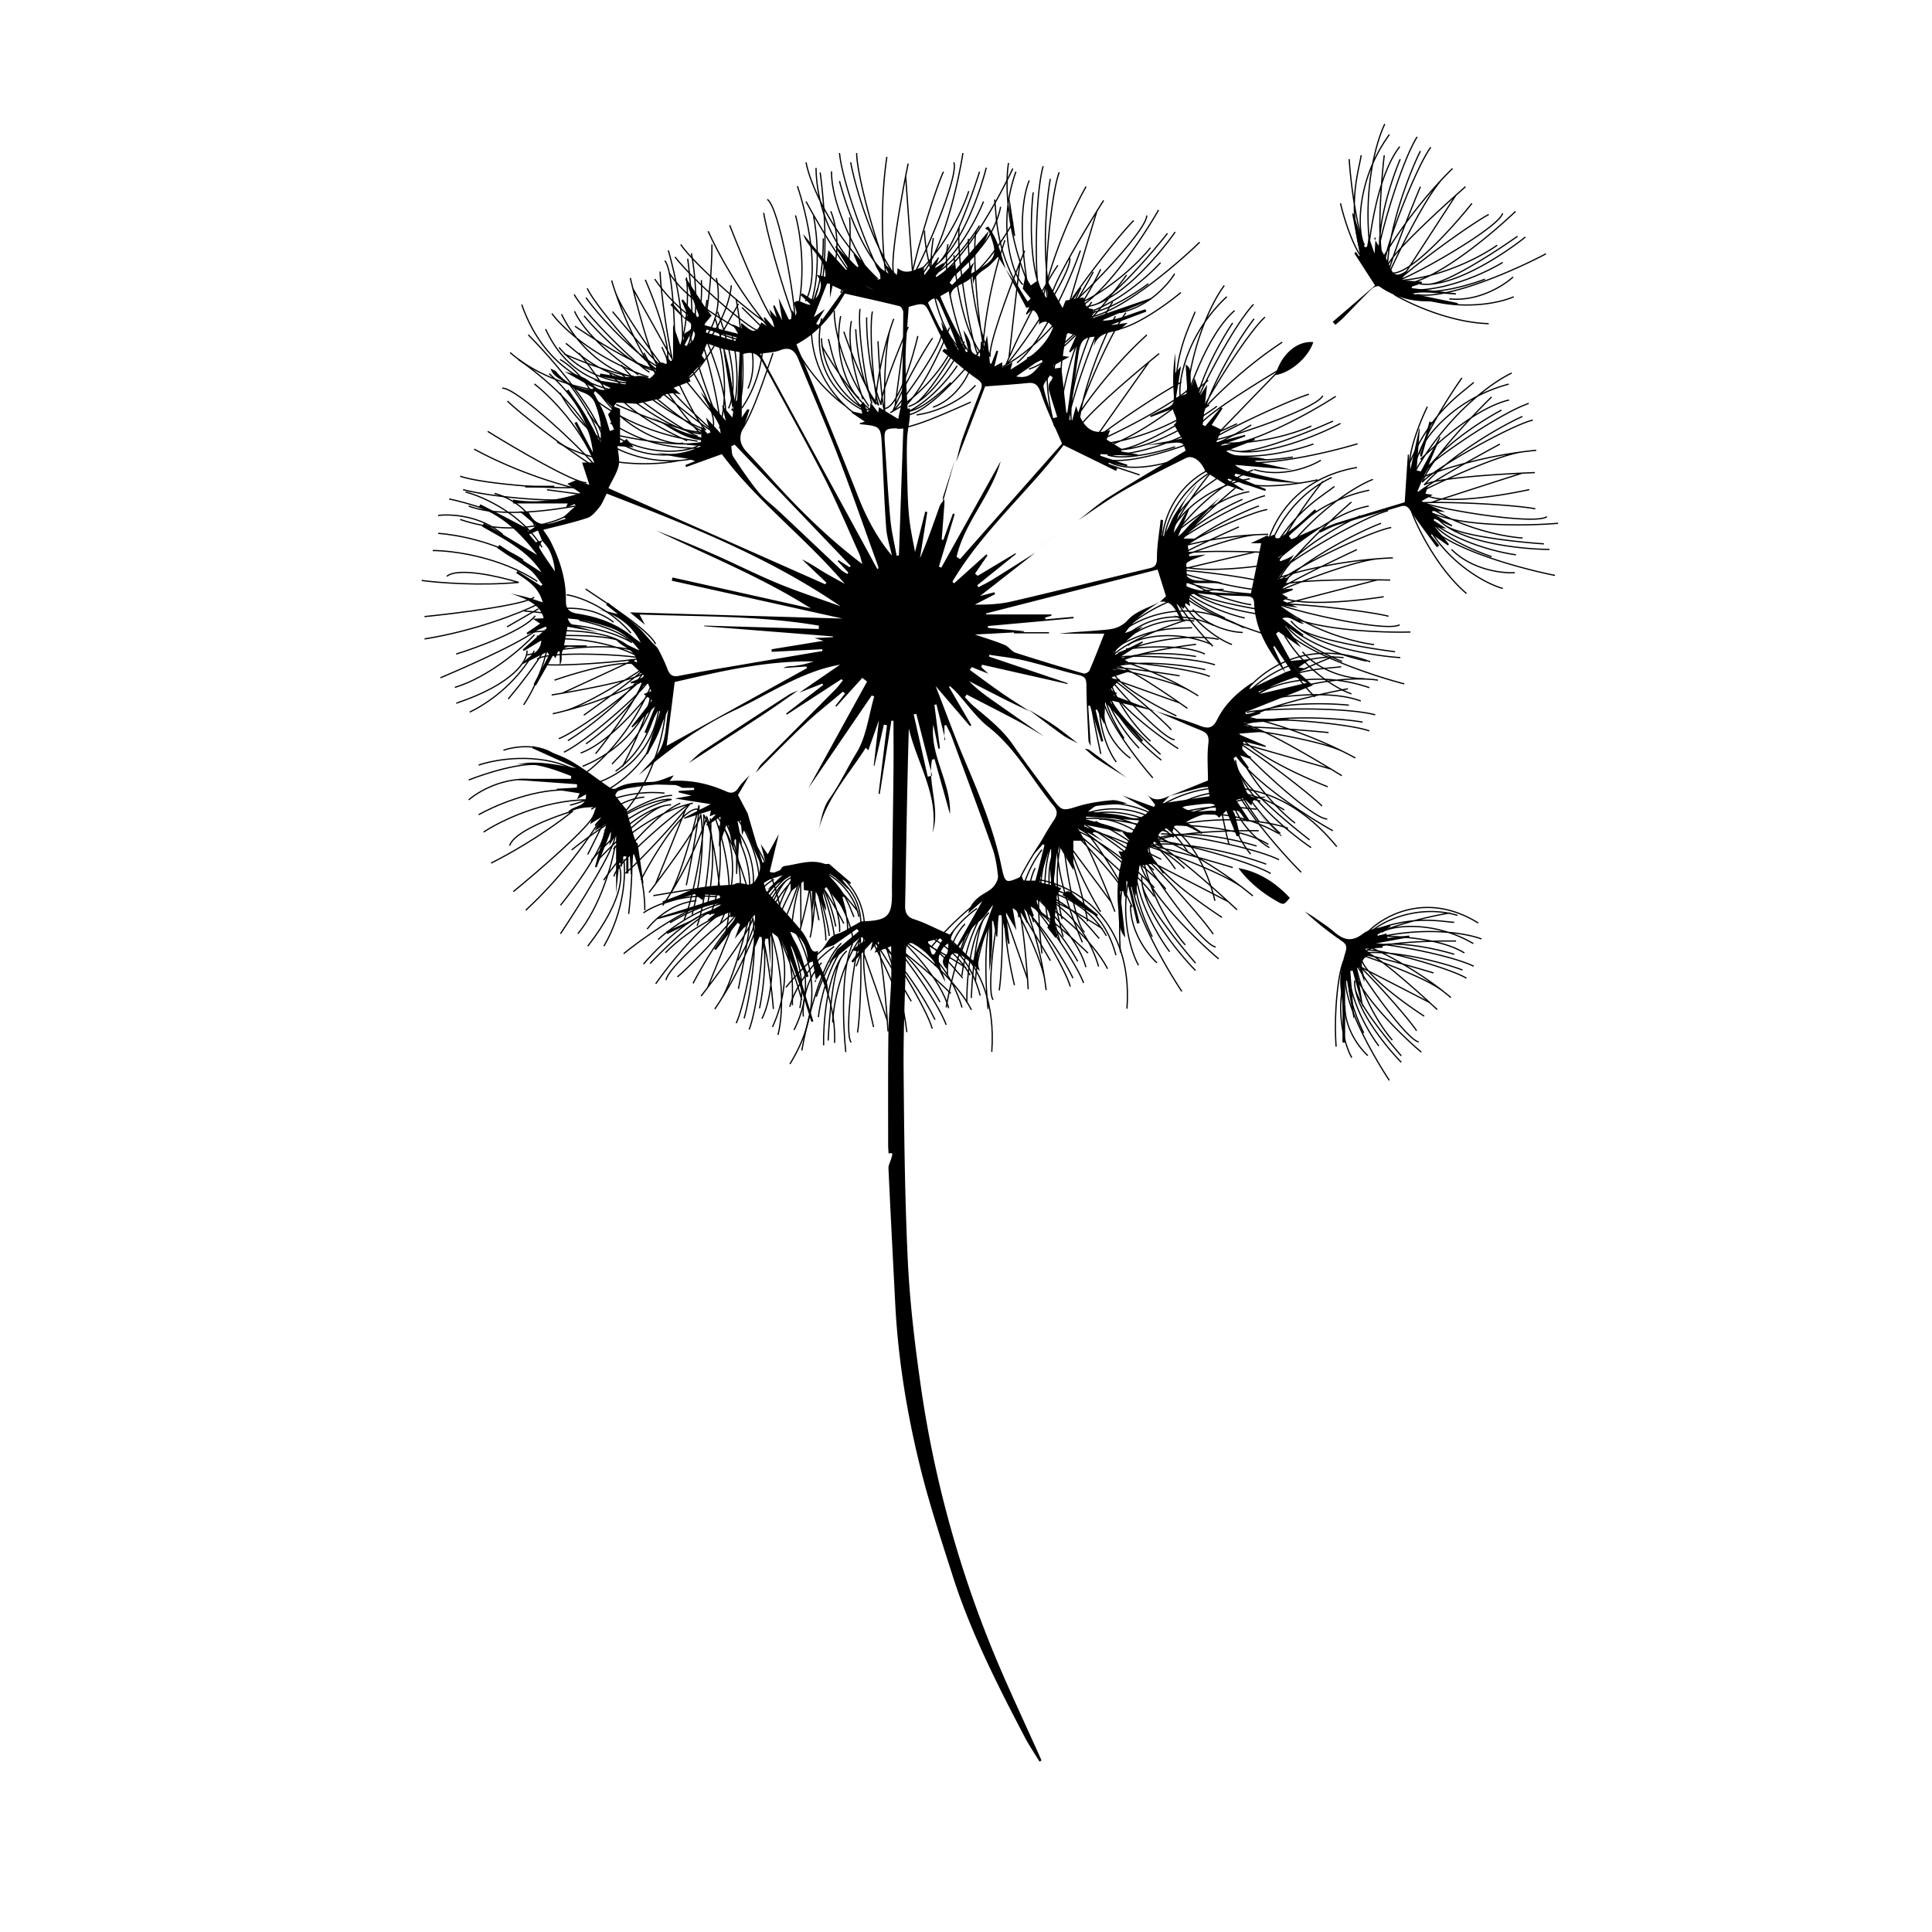 <svg xmlns="http://www.w3.org/2000/svg" width="779" height="779" fill="none" viewBox="0 0 779 779"><path stroke="#000" stroke-width=".5" d="M189 314.5c6.67-2.67 22-7.6 30-6m-30 14c3.83-3.33 14.4-9.6 26-8m-22 14c5.83-3.33 20.9-10 34.5-10m-32.5 17c6.5-4.33 24-13 42-13M198 348c5.83-2.83 20.6-11 33-21-7.83 2.33-23.9 8.4-25.5 14m1.5 18.5c10.17-8.33 30.9-26.2 32.5-31m2.5 2c-3.67 6.33-14.8 22.5-30 36.5m14-2c5.83-7.17 17.6-23.3 18-30.5m-7 10 6.5-13m-17.5 45c7.33-11 22-34.3 22-39.5m0 4c-1.17 7.17-5.8 24.3-15 35.5m16-28.5c2.33 3 3.2 13.9-12 33.5m14.5-35c.83 5.67.4 20.6-8 35m10-13c.67-5.67 1.8-18.6 1-25m0-2.5c1.83 3.83 5.5 14.4 5.5 26m-67-58.5c6.67-2.33 23.6-5.3 38 1.5m-28-7.5c4.33-1.5 14.7-3.1 21.5 2.5m-43.4-103.82c7.03 1.47 22.53 5.85 28.3 11.61m-32.73-4.95c5.04-.65 17.3-.02 26.08 7.73m-26.07-.52c6.7.45 22.94 3.25 34.26 10.78m-36.47-3.84c7.8-.01 27.18 2.46 42.17 12.43m-46.6-.36c6.43.87 23.25 2.24 39.11.78-7.81-2.4-24.55-6.24-28.99-2.46m-8.99 16.24c13.08-1.31 40.24-4.71 44.23-7.82m.97 3.05c-6.56 3.24-24.78 10.54-45.19 13.78m12.77 6.09c8.82-2.74 27.55-9.66 31.87-15.43m-11.36 4.45 12.6-7.23m-39.48 27.78c12.2-5.1 37.31-16.38 40.19-20.7m-2.22 3.32c-4.94 5.33-18.28 17.03-32.14 21.26m29.1-14.87c.28 3.79-5.03 13.34-28.54 21.25m31.45-21.12c-2.44 5.18-11.07 17.38-26.04 24.72m15.53-5.3c3.7-4.34 11.8-14.48 14.67-20.26m1.39-2.08c-.6 4.21-3.4 15.04-9.82 24.7m-23.4-85.81c6.84 1.75 22.59 8.65 30.81 22.29m-19.16-21.75c4.44 1.15 13.96 5.56 16.52 13.98"/><path stroke="#000" stroke-width=".5" d="M233.4 142.35c4.67 5.44 14.3 18.35 15.38 26.44m-22.96-23.85c4.4 2.54 13.75 10.51 15.99 22m-20.37-16.28c5.04 4.44 16.23 16.54 20.63 29.4 0-7.14-8.05-19.35-12.07-24.56m-14.53-.68c6.2 4.75 20.06 18.5 25.9 35.53m-36.76-28.64c4.57 4.6 22.8 18.8 36.27 27.29-4.74-6.66-32.56-32.8-38.38-32.5m-5.86 17.44c11.18 6.93 34.8 20.76 39.85 20.72m-1.08 3.01c-7.18-1.42-26.08-6.72-44.24-16.57m-5.63 10.9c8.67 3.2 44.01 5.95 50.95 4m-15.94 1.47 14.4 1.94m-48.24-1.98c12.78 3.37 40.37 5.25 45.29 3.57m0 3.05c-7.16 1.21-29.45 5.08-43.03 0M231 206c-2.08 3.18-22 11.49-45.46 3.45M213 135c9.67 9.71 29.4 32.32 31 45.07m-35-35.13c9.4 6.4 28.65 22.38 30.5 35.13m103.08-92.41c.47 7.16.4 23.27-3.6 30.38m-4-32.86c1.98 4.68 4.66 16.66-.46 27.2m-6.49-25.26c1.36 6.58 3.03 22.97-1.19 35.9 4.3-5.71 5.2-20.3 5.12-26.89m-11.2-9.28c2.1 7.52 4.91 26.85-.67 43.96m-12.15-44.98c.89 6.42 6.92 28.72 12.58 43.61.2-8.17-6.3-45.78-11.13-49.04m-15.17 10.42c4.77 12.25 15.32 37.5 19.4 40.5m-2.69 1.77c-4.88-5.45-16.8-21.05-25.4-39.84m-11.04 5.32c5 7.77 31.6 31.22 38.32 33.83m-13.63-8.4 10.34 10.2m-37.36-30.59c8.19 10.38 29.1 28.47 34.05 30.08m-1.83 2.44c-6.46-3.33-26.6-13.64-34.39-25.86m32.41 26.82c-3.57 1.29-24.48-4.04-38.4-24.57m66.7-42.99c1.89 13.57 4.06 43.5-2.32 54.65m-6.85-49.11c3.66 10.76 9.44 35.1 3.26 46.4"/><path stroke="#000" stroke-width=".5" d="M408.48 89.62c-3.5 6.26-12.33 19.74-19.55 23.53m14.52-29.75c-.88 5-5.16 16.52-15.19 22.57m8.3-24.72c-2.43 6.26-9.96 20.92-20.53 29.47 6.71-2.46 15.42-14.2 18.93-19.77m-4.35-13.89c-2.33 7.46-10.49 25.2-24.48 36.52m14.29-44.35c-2.57 5.48-8.92 25.01-12.48 40.26m16.64-44.03c2.28 5.36-12.73 40.46-17.35 47.2q.33-1.55.71-3.17m-1.75-43.54q-.47 2.27-1.02 5.05m-7.58-7.74c-3.02 20.44-1.51 40.01-.38 47.24-9.43-8-16.4-28.33-18.71-37.5m6.92-11.29c-.03 9.24 9.51 43.39 13.73 49.24m-3.74-.28c-3.27-4.05-15.7-35.8-16.91-48.96m11.55 47.78c-3.6-6.3-14.88-25.92-14.77-40.41m12.6 40.14c-3.7-.87-18.35-16.72-18.85-41.52m79.35.24c-5.8 12.42-20.27 38.71-31.69 44.59m20.99-44.93c-2.5 9.91-9.56 30-19.21 38.37m-3.32 2.33a19 19 0 0 0 3.32-2.33M325 65.47c1.5 7.86 9.4 28.28 29 47.06m-29-31.28c3.48 6.47 12.43 22 20.42 32.33m42.84-51.87c-1.89 12.06-7.89 38.8-16.76 49.24M343 65.46c1.94 10.4 8.54 32.22 17.41 45.03-1.56-4.19 2.06-25.66 4.76-39.49m29.8-1.77c-3.18 10.06-10.93 31.49-16.5 36.74M365.17 71c.74 10.5 2.33 32.88 2.77 38.49"/><path stroke="#000" stroke-width=".5" d="M476.12 117.95c-5.5 4.61-18.54 14.08-26.64 15.05m24.14-22.65c-2.6 4.36-10.69 13.6-22.2 15.7m16.53-20.16c-4.5 4.99-16.74 16.02-29.66 20.25 7.14.1 19.45-7.8 24.72-11.75m.86-14.52c-4.82 6.14-18.75 19.82-35.86 25.43m29.12-36.38c-4.35 4.21-17.22 20.22-25.96 33.2m31.2-35.24c.21 5.82-26.28 33.3-33 37.96q.86-1.34 1.8-2.72m13.82-41.32-2.74 4.36m-4.34-9.93c-10.09 18.04-15.63 36.87-17.14 44.03-5.98-10.83-5.27-32.31-4.17-41.7m10.48-8.1c-3.3 8.63-6.52 43.94-4.65 50.9m-3.4-1.58c-1.62-4.95-1.96-39.04 1.58-51.77m-6.17 48.76c-1.13-7.18-4.7-29.52.55-43.03m-2.5 42c-3.14-2.12-11.2-22.14-2.86-45.5m74.1 28.42c-9.84 9.54-32.7 28.98-45.47 30.41m35.58-34.54c-5.86 8.38-19.6 24.64-31.59 29.04m-3.93 1q1.93-.25 3.93-1m-35.59-56.86c-1.39 7.89-1.26 29.79 10.39 54.3m-16-39.54c.95 7.28 0 22.03 13.39 41.65m52.7-37.44c-6.06 10.6-21.17 33.46-33.17 40.07M423.5 72.11c-1.88 10.41-3.46 33.14.28 48.27.02-4.46 11.04-23.25 18.48-35.22m28.47 8.93c-6.54 8.27-21.4 25.55-28.47 28.48m0-37.4a8770 8770 0 0 0-11.08 36.95m179.16-2.45c-6.58 2.88-21.34 5.33-35.84.83m35.59-8.82c-3.73 3.45-14.09 10.05-25.74 8.82m21.55-14.7c-5.73 3.53-20.57 10.67-34.17 11.1 6.84 2.1 20.87-2 27.03-4.33m4.91-13.7c-6.35 4.55-23.57 13.77-41.56 14.34m38.16-26.73c-5.35 2.82-22.2 14.56-34.24 24.57m39.84-25.06c-1.42 5.65-34.57 24.58-42.33 27.16q1.2-1.04 2.49-2.1m24.88-35.78-3.86 3.42m-1.38-10.75q-1.8 1.76-3.5 3.56m-5.26-12.14c-5.6 7.35-18.6 40.33-18.77 47.54-3.18-8-1.33-32.86 0-44.29m-2.81 41.82c-.17-5.2 9.08-38.02 16.06-49.25m-19.63 45.07c.94-7.2 3.78-29.65 12.62-41.14m-14.2 39.6c-2.42-2.92-4.52-24.4 10.04-44.47m63.13 48.1c-12.12 6.39-39.53 18.62-52.18 16.41m43.85-23.16c-7.98 6.4-25.73 18.15-38.48 19m-4.05-.14q1.91.3 4.05.14m-18.18-64.57c-3.55 7.18-9.58 28.23-5.28 55.04m-4.25-42.45c-1.13 7.26-6.19 21.14 1.14 43.74m61.1-21.13c-8.8 8.48-29.71 26.17-43.09 29.14m4.74-53.47c-4.74 9.47-12.64 30.84-13.3 46.4 1.28-4.27 17.13-19.2 27.63-28.6m-22.47-14.5c-3.7 8.7-10.42 29.12-7.72 41.19 3.18-5.93 12.4-20.35 25.3-33.88m29.71 23.76c-8.6 6.1-27.72 18.51-35.33 19.33m10.51-35.9a8593 8593 0 0 0-21.02 32.36m-3.92 7.7c6.31 3.75 22.78 11.35 38.16 11.75M544 64.18c.64 9.97 3.36 32.55 9.08 43.12-5.72-1.77-10.77-17.6-12.58-25.3m32.22-6.73c-4.09 9.78-12.46 30.75-13.3 36.4l.8-1.77m21.94-38.4c-6.62 6.73-16.9 27.37-21.94 38.4M593.5 82c-8.27 10.39-26.5 30.5-33.28 27.9m45.73 127.37c-6.93-1.92-19.93-9.34-28.34-21.97m33.18 15.6c-5.07.33-17.27-1.08-25.53-9.38m25.98 2.18c-6.66-.88-22.69-4.7-33.5-12.94 3.97 5.94 17.46 11.6 23.7 13.69m12.45-7.53c-7.8-.49-26.97-4.2-41.3-15.1m46.48 3.34c-5.93-1.2-26.41-2.7-42.07-2.54m46.73 5.69c-4.67 3.48-42.34-2.74-49.98-5.63q1.58-.05 3.25-.06m41.88-12.06q-2.33.08-5.15.21m5.71-9.21q-2.5.24-4.97.55m3.58-12.73c-8.98 2.17-39.88 19.56-44.55 25.04 2.58-8.21 19.7-26.33 27.93-34.36m-28.55 30.67c3.15-4.14 31.02-23.76 43.52-28.07m-43.65 22.58c5.27-5 21.63-20.62 35.74-23.96m-36 21.78c-.04-3.8 11.88-21.79 35.84-28.18m18.64 77.13c-13.43-2.68-42.41-10.47-50.84-20.17m48.63 9.7c-10.22-.08-31.4-2.16-41.83-9.54m-3.06-2.67q1.3 1.44 3.06 2.67m26.62-61.57c-7.28 3.33-25.24 15.86-38.82 39.37m23.49-35.61c-5.46 4.91-18.14 12.5-26.7 34.65M628.23 211c-12.16 1.03-39.55 1.56-51.8-4.57m37.4-38.5c-9.65 4.36-29.26 15.95-39.6 27.62 3.7-2.52 25.4-4.1 39.49-4.77m-8.29-25.43c-8.36 4.42-26.45 16.03-31.98 27.1 6.2-2.6 22.45-7.97 41.01-10.33m8.06 37.17c-10.52-.69-33.18-3.11-39.6-7.28m30.8-21.23A8636 8636 0 0 0 577 202.62m-7.9 3.5c2.54 6.9 10.52 23.18 22.2 33.2m-1.83-86.96c-5.79 8.14-17.92 27.37-20.15 39.18-3.33-4.98 2.75-20.45 6.2-27.56m29.24 15.1c-9.33 5.01-29.06 16-33.28 19.86l1.74-.87m41.25-15.96c-9.38 1.04-30.38 10.57-41.25 15.96m43.42-.66c-12.97 2.84-39.8 6.95-43.42.66m-28.32 81.69c-6.8-2.31-19.34-10.47-27-23.58m32.21 17.51c-5.08.04-17.18-2.09-24.94-10.86m25.81 3.7c-6.6-1.26-22.37-6.01-32.7-14.87 3.63 6.16 16.76 12.6 22.87 15.05m12.87-6.8c-7.75-.93-26.68-5.75-40.34-17.47m46.2 6.04c-5.85-1.54-26.21-4.25-41.85-5m46.31 8.41c-4.86 3.21-42.1-5.2-49.56-8.53q1.59.04 3.25.13m42.51-9.6-5.15-.09m6.24-8.86q-2.52.1-5 .26m4.32-12.5c-9.1 1.64-40.95 17.2-45.94 22.4 3.06-8.05 21.2-25.14 29.9-32.67m-30.3 28.95c3.38-3.95 32.36-21.91 45.09-25.49m-44.9 20c5.55-4.68 22.8-19.32 37.08-21.83m-37.2 19.64c.17-3.8 13.12-21.06 37.42-26.04m14.1 78.09c-13.25-3.47-41.73-12.94-49.58-23.11m47.99 12.52c-10.2-.68-31.23-3.99-41.21-11.96m-2.9-2.84q1.22 1.5 2.9 2.84m30.17-59.9c-7.46 2.89-26.12 14.35-41.05 37.02m25.52-34.17c-5.73 4.58-18.83 11.41-28.68 33.03.13-11.4 7.85-35.48 37.76-40.68m21.57 66.34c-12.2.31-39.57-.75-51.45-7.6M556.83 211c-9.89 3.8-30.14 14.23-41.14 25.27 3.83-2.3 25.6-2.61 39.7-2.46m-6.8-25.87c-8.6 3.93-27.34 14.46-33.5 25.18 6.35-2.22 22.88-6.64 41.54-7.9m5.88 37.57c-10.46-1.3-32.94-5.05-39.11-9.58m31.99-19.4a8633 8633 0 0 0-37.36 9.69m-8.09 3.03c2.13 7.03 9.15 23.76 20.23 34.44m3.25-86.92c-6.26 7.79-19.5 26.28-22.41 37.94-3.03-5.16 4.68-29.55 25.99-39.48m10.12 29.1c-9.61 4.47-29.94 14.29-34.39 17.89l1.8-.77m42.1-13.52c-9.43.5-30.94 8.78-42.1 13.52m43.38 1.88c-13.11 2.08-40.15 4.61-43.39-1.88"/><path stroke="#000" stroke-width=".5" d="M504.26 344.36c-4.68-5.45-11.35-18.84-11.3-34.02m18.87 31.43c-4.4-2.55-13.74-10.52-15.98-22.01m20.36 16.29c-5.04-4.45-16.22-16.55-20.62-29.41 0 7.14 8.04 19.35 12.07 24.57m14.53.68c-6.2-4.75-20.07-18.5-25.89-35.54m36.75 28.66c-4.27-4.3-20.44-16.97-33.53-25.54m35.64 30.74c-5.82.3-33.63-25.85-38.38-32.5q1.35.84 2.74 1.76m41.5 13.3-4.4-2.7m9.88-4.46q-2.22-1.2-4.44-2.31m10.07-8.58c-8.67-3.2-44.02-5.97-50.96-4.02 6.72-5.38 31.03-10.9 42.35-12.98m-40.8 9.57c4.91-1.68 39-2.45 51.78.93m-48.83-5.56c7.16-1.22 29.45-5.07 43.02 0m-42.02-1.95c2.08-3.18 22-11.49 45.46-3.44m-27.48 74.44c-9.66-9.71-29.4-32.33-30.99-45.07m35 35.13c-8.46-5.75-24.9-19.28-29.45-31.21m-1.05-3.92a19 19 0 0 0 1.05 3.92m56.4-36.31c-7.9-1.3-29.8-.89-54.16 11.07m39.34-16.5c-7.27 1.05-22.03.29-41.48 13.92 5.89-9.76 24.77-26.6 53.18-15.9m-15.08 68.12c-10.67-5.92-33.72-20.74-40.48-32.66m52.5-11.14c-10.43-1.76-33.18-3.05-48.26.89 4.47-.04 23.39 10.74 35.45 18.03m7.28-25.74c-9.4-.98-30.9-1.42-41.65 4.7 6.6 1.3 23.09 5.88 39.81 14.26m-14 35.36c-8.36-6.43-25.83-21.07-28.85-28.1m37.41-.48c-10.1-2.91-31.68-9.1-37.1-10.61m-8.51-1.5c-1.74 7.14.45 27.7 4.58 42.53m42.28-75.83c-9.34 3.53-30.13 12.75-38.56 21.31.01-5.98 19.03-23.09 42.43-20.82m-6.06 30.21c-10.54-1.03-33.04-2.89-38.7-2.04l1.94.25m43.14 9.72c-8.38-4.36-31.12-8.14-43.14-9.72m36.42 23.64c-12.35-4.87-36.93-16.4-36.42-23.64m46.14 132.9c-2.87-5.1-6.07-16.88-3.6-29.02m10.07 28.16c-3.1-2.74-9.31-10.6-9.27-20.16m13.7 16.28c-3.33-4.36-10.35-15.82-11.81-26.82-1.14 5.72 3.34 16.77 5.73 21.58m11.51 2.87c-4.2-4.8-13.1-18-15.03-32.56m24.82 28.79c-2.73-4.12-13.64-16.84-22.74-25.79m23.6 30.29c-4.7-.7-22.78-26.05-25.51-32.13q.94.88 1.9 1.84m31.08 17.27q-1.38-1.3-3.1-2.85m8.62-2q-1.57-1.32-3.18-2.56m9.42-5.26c-6.42-3.95-34.25-11.8-40.12-11.34 6.24-3.24 26.57-3.77 35.95-3.63m-34.17 1.14c4.2-.56 31.6 4.27 41.28 9.01m-38.18-12.24c5.93.17 24.37.64 34.42 6.87m-33.3-8.27c2.17-2.21 19.43-5.68 36.91 4.5m-33.86 55.17c-6.18-9.32-18.35-30.56-17.6-41M565 428.3c-5.85-5.96-16.83-19.4-18.57-29.67m-.22-3.3q-.07 1.57.22 3.3m50.92-20.04c-6.12-2.3-23.7-5.47-45.1.2m34.1-6.9c-5.98-.33-17.67-3.3-35.4 4.5 6.26-6.87 24.05-17.32 45.07-4.23m-22.93 52.08c-7.6-6.44-23.66-21.97-27.17-32.58m43.78-.54c-8.07-3.06-26.06-7.73-38.75-6.99 3.58.69 17 12.33 25.48 20.09m9.93-19.43c-7.36-2.29-24.49-6.07-34.06-2.9 5.07 2.1 17.52 8.4 29.56 17.77M565 425.72c-5.65-6.48-17.3-20.97-18.58-27.08m30 5.59a7144 7144 0 0 0-27.98-14.42m-6.58-2.55c-2.52 5.43-4.05 22.24-3.12 34.75m45.93-53.91c-8.04 1.33-26.14 5.39-34.25 10.9.96-4.8 18.9-15.44 37.26-9.9m-9.66 23.21c-8.27-2.51-25.98-7.59-30.64-7.81l1.51.5m32.96 14.67c-6-4.83-23.6-11.48-32.96-14.66m25.37 24.72c-9.1-5.86-26.93-19.02-25.37-24.72m-52.16-125.14c-5.5-2-15.6-8.88-21.62-19.7m25.97 14.84c-4.14-.06-13.97-2-20.15-9.29m20.99 3.46c-5.36-1.15-18.15-5.29-26.41-12.69 2.85 5.08 13.44 10.56 18.39 12.66m10.6-5.31c-6.3-.9-21.65-5.16-32.6-14.95m37.59 5.72c-4.75-1.36-21.31-3.91-34.05-4.79m37.62 7.65c-4.02 2.53-34.24-4.97-40.27-7.81l2.65.16m34.83-7.1-4.2-.16m5.24-7.12q-2.05.04-4.08.13m3.74-10.12c-7.45 1.18-33.7 13.32-37.85 17.48 2.63-6.51 17.72-20.14 24.94-26.14m-25.2 23.1c2.82-3.17 26.76-17.32 37.2-20.02m-36.96 15.54c4.61-3.72 18.93-15.36 30.62-17.16m-30.68 15.37c.21-3.09 11.06-16.95 30.96-20.59m10.17 63.93c-10.75-3.05-33.81-11.27-40.04-19.7m38.92 11.03c-8.31-.72-25.4-3.78-33.4-10.46m-2.31-2.37q.97 1.26 2.3 2.37m25.64-48.34c-6.13 2.24-21.55 11.26-34.1 29.5m21.4-27.44c-4.76 3.65-15.57 9-23.97 26.45.3-9.28 7.01-28.8 31.5-32.53m16.45 54.47c-9.96.06-32.26-1.29-41.83-7.07m32.9-28.88c-8.12 2.92-24.82 11.08-33.98 19.9 3.17-1.81 20.93-1.7 32.42-1.32m-5.1-21.22c-7.08 3.05-22.54 11.32-27.75 19.96 5.21-1.7 18.77-5.03 34.01-5.74m4.15 30.75c-8.51-1.25-26.78-4.68-31.73-8.49m26.42-15.27c-8.35 1.97-26.17 6.17-30.63 7.26m-6.65 2.34c1.61 5.77 11.38 19.52 20.23 28.42m-.19-70.82c-5.23 6.24-16.34 21.1-18.92 30.55-2.38-4.26 4.32-24.02 21.87-31.75m7.75 23.91c-7.91 3.48-24.66 11.14-28.34 14l1.47-.6m34.57-10.3c-7.7.24-25.38 6.63-34.57 10.3m35.35 2.28c-10.73 1.47-32.82 3.07-35.35-2.28"/><path stroke="#000" stroke-width=".5" d="M459.06 389.2c-3.31-5.88-7-19.46-4.16-33.46m11.62 32.47c-3.58-3.16-10.74-12.23-10.69-23.25m15.79 18.78c-3.83-5.03-11.92-18.25-13.61-30.93-1.32 6.6 3.85 19.34 6.6 24.89m13.29 3.3c-4.85-5.52-15.1-20.76-17.34-37.54m28.62 33.2c-3.14-4.76-15.73-19.42-26.23-29.74m27.22 34.92c-5.42-.8-26.27-30.03-29.42-37.05l2.2 2.13m35.84 19.91-3.57-3.29m9.94-2.3q-1.83-1.52-3.67-2.95m10.87-6.07c-7.41-4.55-39.5-13.6-46.27-13.08 7.19-3.73 30.63-4.34 41.45-4.18m-39.4 1.32c4.85-.65 36.44 4.91 47.6 10.38m-44.02-14.11c6.82.2 28.1.74 39.69 7.92M473 330.93c2.5-2.55 22.4-6.54 42.57 5.2m-39.05 63.61c-7.13-10.74-21.16-35.23-20.3-47.28m25.82 38.85c-6.74-6.87-19.4-22.37-21.41-34.22m-.25-3.8q-.09 1.81.25 3.8m58.71-23.1c-7.05-2.65-27.32-6.3-52 .24m39.32-7.98c-6.9-.37-20.37-3.8-40.82 5.2 7.23-7.91 27.74-19.97 51.98-4.87m-26.44 60.05c-8.76-7.42-27.3-25.33-31.34-37.57m50.49-.62c-9.3-3.53-30.06-8.91-44.69-8.06 4.13.79 19.6 14.21 29.38 23.16m11.46-22.4c-8.5-2.64-28.24-7-39.29-3.34 5.85 2.42 20.22 9.68 34.1 20.49m-19.43 30.04c-6.52-7.47-19.94-24.19-21.43-31.24m34.6 6.45a8044 8044 0 0 0-32.28-16.62m-7.58-2.94c-2.91 6.26-4.67 25.64-3.6 40.07m52.97-62.17c-9.27 1.54-30.15 6.21-39.5 12.56 1.11-5.52 21.8-17.8 42.97-11.4m-11.14 26.76c-9.54-2.9-29.95-8.75-35.33-9q.83.26 1.74.58m38.01 16.9c-6.92-5.56-27.2-13.23-38.01-16.9m29.25 28.5c-10.5-6.75-31.05-21.92-29.25-28.5m2.6-15.13c12.65-9.18 44.92-19.01 72.92 15.13"/><path stroke="#000" stroke-width=".5" d="M410.75 369.79c-.33-5.75 1.96-17.53 9.39-27.17m-3.31 29.21c-1.56-3.76-3.62-13.4.55-21.8m5.03 20.3c-1.05-5.3-2.27-18.45 1.2-28.78-3.48 4.55-4.31 16.24-4.3 21.52m8.93 7.52c-1.64-6.05-3.76-21.56.84-35.24m9.43 36.15c-.62-4.82-4.75-20.76-8.9-32.6m7.7 36.94c-3.85-2.64-8.81-32.85-8.58-39.4l.88 2.46m19.93 28.7-1.49-3.86m8.47 1.97q-.83-1.84-1.7-3.64m10.6-.56c-3.97-6.26-25.12-25.24-30.49-27.39 6.9-.15 25.07 8.2 33.29 12.38m-30.64-13.8c3.95 1.33 26.03 17.45 32.51 25.83m-28.37-27.34c5.14 2.72 21.22 11.13 27.38 20.98m-25.8-21.73c2.88-1.01 19.6 3.41 30.62 19.97m-53.78 34c-1.41-10.9-2.95-34.91 2.25-43.8m5.14 39.42c-2.57-7.78-6.44-24.4-3.52-34.22m1.24-3q-.75 1.35-1.24 3m53.6 4.38c-4.4-4.68-18.54-15.1-39.88-19.35m33.08 8.67c-5.13-2.88-14.15-10.56-33.18-11.36 8.5-3.34 28.73-4.86 41.6 15.8m-42.8 36.01c-3.9-8.97-11.36-29.64-9.85-40.52m38.86 18.5c-5.8-6.2-19.65-18.12-31.16-22.96 2.86 2.15 9.65 18.24 13.77 28.76m17.19-12.84c-5.51-5.2-18.98-15.96-28.8-17.31 3.56 4.04 11.82 15 18.38 28.48m-26.15 15.69c-2.18-8.17-6.17-26-4.66-31.95m24.04 17.93a6930 6930 0 0 0-18.44-24.84m-4.7-5.1c-4.58 3.7-13.2 17.86-17.8 29.3m63.88-27.66c-7.68-2.3-25.4-6.57-34.94-5.23 2.92-3.8 23.37-5.42 37.16 7.43m-18.58 16.28c-6.21-5.8-19.63-17.95-23.65-20.17l1.11 1.1m22.73 27.22c-3.2-6.86-15.84-20.35-22.73-27.22m11.67 32.8c-5.49-9.11-15.51-28.44-11.67-32.8m7.68-10.59c13.12-2.27 41.5 2.33 50.1 38.97"/><path stroke="#000" stroke-width=".5" d="M376.89 389.44c1.4-5.58 7.08-16.15 17.04-23.14m-11.85 26.9c-.36-4.06.53-13.87 7.02-20.65m-1.24 20.87c.57-5.36 3.32-18.28 9.7-27.11-4.67 3.3-8.94 14.22-10.5 19.27m6.29 9.83c.24-6.26 2.82-21.7 11.28-33.4m-1.75 37.32c.84-4.78 1.65-21.23 1.2-33.77m-3.63 37.56c-2.89-3.67 1.35-33.98 3.52-40.17l.11 2.61m10.5 33.32q-.11-1.86-.27-4.12m7.5 4.4a128 128 0 0 0-.55-3.98m10.28 2.62c-1.92-7.16-16.47-31.57-20.96-35.22 6.64 1.91 21.5 15.28 28.1 21.72M413.53 362c3.38 2.45 19.66 24.4 23.37 34.34m-18.97-34.55c4.1 4.13 16.95 16.94 19.9 28.18m-18.16-28.43c3.05-.1 17.7 9.1 23.3 28.17M381.5 406.2c1.89-10.82 7.56-34.2 15.17-41.15m-6.81 39.18c-.14-8.2 1.1-25.22 6.8-33.73m2.09-2.5q-1.12 1.07-2.08 2.5m49.88 20.12c-2.82-5.77-13.22-19.92-32.33-30.33m29.01 18.12c-4.05-4.28-10.38-14.3-28.3-20.72 9.1-.66 28.87 3.9 35.01 27.45M398.4 406.8c-1.07-9.73-2.04-31.67 2.63-41.61m31.6 29.21c-3.68-7.64-13.36-23.13-22.92-31.18 2.1 2.9 3.8 20.28 4.6 31.55m20.23-7.15c-3.71-6.6-13.38-20.88-22.35-25.09 2.2 4.92 6.83 17.84 9.08 32.66m-29.63 7.2c.34-8.45 1.84-26.66 5.05-31.89m17.63 24.27c-2.78-7.96-8.7-24.95-10.23-29.2m-2.96-6.26c-5.48 2.16-17.93 13.12-25.72 22.68m69.21-7.42c-6.63-4.48-22.29-13.83-31.8-15.38 3.92-2.76 23.93 1.77 33.27 18.14m-22.58 10.02c-4.2-7.38-13.4-22.97-16.58-26.28l.74 1.38m13.6 32.74c-1.02-7.5-9.07-24.14-13.6-32.74m1.38 34.79c-2.53-10.34-6.36-31.78-1.38-34.8m10.47-7.82c13.2 1.73 38.94 14.56 36.25 52.1"/><path stroke="#000" stroke-width=".5" d="M318.44 405.96c1.47-5.87 7.44-16.97 17.91-24.32M323.9 409.9c-.38-4.26.56-14.57 7.37-21.7m-1.3 21.93c.6-5.63 3.5-19.2 10.2-28.5-4.91 3.48-9.4 14.96-11.03 20.26m6.6 10.33c.25-6.58 2.97-22.8 11.86-35.1m-1.84 39.22c.88-5.02 1.73-22.3 1.26-35.49m-3.82 39.48c-3.03-3.86 1.43-35.72 3.7-42.22q.07 1.33.12 2.74m11.04 35.02q-.12-1.96-.3-4.33m7.88 4.62q-.24-2.1-.56-4.18m10.8 2.75c-2.01-7.52-17.3-33.18-22.03-37 6.98 2 22.6 16.04 29.53 22.82m-26.43-23.42c3.55 2.56 20.67 25.64 24.56 36.08m-19.94-36.3c4.32 4.33 17.82 17.79 20.93 29.6m-19.1-29.87c3.2-.11 18.6 9.55 24.49 29.6m-64.59 17.32c1.98-11.38 7.94-35.95 15.94-43.25m-7.16 41.17c-.15-8.62 1.16-26.5 7.16-35.44m2.19-2.63q-1.2 1.12-2.19 2.63m52.42 21.14c-2.96-6.06-13.89-20.93-33.97-31.88m30.49 19.04c-4.26-4.5-10.91-15.02-29.75-21.77 9.57-.7 30.34 4.1 36.8 28.85m-54.2 22.77c-1.11-10.23-2.13-33.3 2.78-43.74m33.21 30.7c-3.87-8.03-14.05-24.31-24.1-32.77 2.2 3.05 4 21.31 4.85 33.16m21.25-7.51c-3.9-6.95-14.06-21.95-23.5-26.37 2.32 5.17 7.19 18.74 9.56 34.32m-31.15 7.57c.37-8.88 1.94-28.02 5.31-33.51m18.53 25.5c-2.92-8.37-9.15-26.22-10.75-30.69m-3.12-6.58c-5.75 2.28-18.83 13.79-27.02 23.84m72.74-7.8c-6.98-4.7-23.43-14.53-33.42-16.16 4.12-2.9 25.14 1.86 34.96 19.06m-23.73 10.53c-4.42-7.76-14.08-24.14-17.42-27.62l.77 1.45m14.3 34.41c-1.08-7.88-9.54-25.37-14.3-34.4m1.46 36.55c-2.67-10.86-6.69-33.39-1.46-36.56m11.01-8.22c13.88 1.8 40.92 15.3 38.1 54.75"/><path stroke="#000" stroke-width=".5" d="M300.91 362.48c2.05-3.16 7.81-8.5 15.46-10.71m-13.04 14.13c.63-2.58 3.27-8.47 8.72-11.29m-5.19 12.65c1.5-3.19 5.93-10.6 11.76-14.72-3.6 1.06-8.56 6.9-10.59 9.7m1.8 7.42c1.48-3.82 6.36-12.83 14.07-18.28m-9 22.73c1.53-2.78 5.52-12.79 7.9-20.65m-10.2 22.48c-1.02-2.89 8.04-20.75 10.7-24.11l-.5 1.63m-.56 22.85.7-2.6m3.7 4.3q.29-1.28.52-2.57m5.8 3.8c.33-4.84-3.5-23.03-5.5-26.24 3.7 2.59 10.06 14.01 12.78 19.4m-10.83-19.12c1.57 2.22 6.99 19.27 7.17 26.2m-4.4-25.4c1.66 3.42 6.9 14.07 6.34 21.66m-5.21-21.45c1.9.58 9.02 9.38 8.44 22.38m-41.53-2.85c3.46-6.3 11.93-19.56 18.11-22.25m-12.52 22.8c1.65-5.1 6.03-15.37 11.37-19.42m1.82-1.11q-.93.43-1.82 1.1m26.6 23.04c-.52-4.17-3.95-15.13-13.57-25.63m14.1 17.37c-1.59-3.51-3.38-11.05-13.11-18.83 5.78 1.52 17.04 8.54 15.84 24.42m-36.5 2.46c1.4-6.24 5.46-20.03 10.46-25.2m13.36 24.8c-.66-5.52-3.37-17.16-7.57-24.17.67 2.24-1.96 13.36-3.85 20.5m14.03-.13c-.9-4.88-3.85-15.76-8.5-20.27.3 3.51.43 12.49-1.31 22.14m-19.87-1.83c2-5.16 6.8-16.1 9.89-18.66m5.76 18.75a4551 4551 0 0 0-.13-20.24m-.5-4.5c-3.86.18-13.88 4.32-20.74 8.58m44.41 10.1c-3.16-4.19-10.86-13.3-16.42-16.27 3.02-.88 14.43 6.17 16.75 18.28m-16.1 1.41c-1.04-5.46-3.43-17.06-4.69-19.78l.16 1.01m1.48 23.15c.95-4.86-.5-16.86-1.48-23.15m-6.52 21.82c.63-6.93 2.8-21 6.52-21.82m8.15-2.62c7.8 3.87 21 17.27 11.38 39.93"/><path stroke="#000" stroke-width=".5" d="M259.44 368.07c4.97-3.45 16.79-7.86 29.5-6.48m-28 13.05c2.52-3.46 10.03-10.6 19.86-11.46m-15.44 15.64c4.16-3.84 15.28-12.15 26.45-14.7-5.99-.63-16.93 5.04-21.65 7.95m-1.85 12.12c4.53-4.78 17.27-15.19 32.06-18.57m-27.24 28.27c3.97-3.2 16-15.63 24.35-25.85m-28.9 27.16c.26-4.9 24.62-25.9 30.62-29.3l-1.72 2.14m-14.8 33.6q1.2-1.54 2.64-3.44m2.88 8.67q1.2-1.75 2.32-3.52m6.31 9.2c3.45-6.99 8.87-36.37 7.84-42.35 3.93 6.1 6.4 26.96 7.16 36.62m-4.43-35.03c.98 4.27-1.37 32.9-5.33 43.32m8.95-40.44c.4 6.1 1.66 25.13-3.79 36.06m5.34-35.05c2.48 2.03 7.69 19.45-1.11 38.4m-59.97-29.57c8.99-7.25 29.67-21.79 40.5-22m-32.53 26.23c5.57-6.58 18.35-19.16 28.75-21.93m3.38-.54q-1.64.07-3.38.54m25.47 50.46c1.77-6.5 3.36-24.9-4.52-46.36m10.36 34.41c-.23-6.18 1.7-18.48-8-35.98 7.65 5.79 20.1 23.1 8.64 45.96m-55.76-18.62c5.9-8.43 20.35-26.44 30.93-31.06m4.72 44.98c2.39-8.59 5.47-27.54 3.5-40.52-.36 3.74-11.06 18.65-18.23 28.12m20.93 8.36c1.65-7.79 3.9-25.76-.27-35.31-1.67 5.41-6.97 18.83-15.46 32.1m-28.4-14.84c6.13-6.44 19.93-19.8 26.09-21.7m-2.89 31.39a6505 6505 0 0 0 12.16-30.16m1.71-10.04c-5.82-2.08-22.97.99-35.75 3.14m59.83 42.1c-2.14-8.14-8.04-26.37-14.47-34.19 5 .54 17.67 17.98 13.71 37.39m-24.78-7.73c1.8-8.75 5.33-27.44 5.11-32.26l-.37 1.6m-11.95 35.3c4.4-6.63 9.56-25.36 11.94-35.3m-23 28.45c5.16-9.92 16.99-29.5 23-28.45m13.7 1.08a36 36 0 0 1 3.36 4.52M318.5 429c14-22.56 9.08-42.63 1.02-55.35m0 0c6 6.95 17.78 26.05 16.98 46.85"/><path stroke="#000" stroke-width=".5" d="M238.44 326.3c4.97-3.45 16.79-7.86 29.5-6.49m-28 13.05c2.52-3.46 10.03-10.59 19.86-11.46m-15.45 15.64c4.17-3.84 15.3-12.14 26.46-14.7-5.99-.63-16.93 5.04-21.65 7.95m-1.85 12.12c4.53-4.78 17.27-15.19 32.06-18.57m-27.24 28.28c3.97-3.2 16-15.64 24.35-25.85m-28.9 27.16c.26-4.9 24.62-25.92 30.61-29.3l-1.71 2.14m-14.8 33.6q1.2-1.55 2.64-3.45m2.88 8.67q1.2-1.75 2.32-3.51m6.31 9.19c3.45-6.99 8.87-36.36 7.84-42.35 3.93 6.1 6.4 26.96 7.16 36.63M286.4 330c.98 4.27-1.37 32.9-5.33 43.32m8.95-40.44c.4 6.11 1.66 25.13-3.79 36.06m5.34-35.05c2.48 2.03 7.69 19.45-1.11 38.4m-59.97-29.57c8.99-7.24 29.67-21.79 40.5-22m-32.53 26.23c5.57-6.58 18.35-19.16 28.75-21.93m3.38-.53q-1.64.07-3.38.53m25.47 50.46c1.77-6.5 3.36-24.89-4.52-46.36m10.36 34.41c-.23-6.18 1.7-18.48-8-35.98 7.65 5.8 20.1 23.1 8.64 45.96M243.4 354.9c5.9-8.43 20.35-26.44 30.93-31.05m4.72 44.98c2.39-8.6 5.47-27.55 3.5-40.53-.36 3.75-11.06 18.65-18.23 28.12m20.93 8.37c1.65-7.8 3.9-25.77-.27-35.32-1.67 5.42-6.97 18.83-15.46 32.1m-28.4-14.84c6.13-6.44 19.93-19.79 26.09-21.7m-2.89 31.4a6991 6991 0 0 0 12.16-30.16m1.71-10.05c-5.82-2.08-22.97.99-35.75 3.14m59.83 42.1c-2.14-8.14-8.04-26.37-14.47-34.18 5 .53 17.67 17.97 13.71 37.38m-24.78-7.73c1.8-8.74 5.33-27.44 5.11-32.25l-.37 1.6m-11.95 35.3c4.4-6.64 9.56-25.37 11.94-35.3m-23 28.45c5.16-9.93 16.99-29.52 23-28.45m13.7 1.07a36 36 0 0 1 3.36 4.52m-1.02 55.35c14-22.56 9.08-42.63 1.02-55.35m0 0c6 6.95 17.78 26.05 16.98 46.85"/><path stroke="#000" stroke-width=".5" d="M228.46 239.82c5.99.9 17.62 5.76 25.95 15.47m-29.35-9.65c4.2-.8 14.56-.86 22.32 5.23m-21.96.84c5.66.05 19.46 1.6 29.35 7.38-3.93-4.55-15.79-7.9-21.23-9.01m-9.64 7.57c6.57-.4 22.99.74 36.09 8.4m-39.22 1.97c5.09.39 22.38-.44 35.45-2.19m-39.66.03c3.54-3.4 35.69-2.05 42.38-.42q-1.33.21-2.72.39m-33.79 14.38q1.94-.3 4.29-.7m-3.84 8.28q2.09-.45 4.1-.97m-1.68 11.02c7.29-2.73 31.34-20.45 34.7-25.52-1.32 7.14-13.78 24.05-19.85 31.61m20.74-28.58c-2.2 3.78-23.51 23.06-33.52 27.94m34.2-23.36c-3.9 4.72-15.99 19.46-27.44 23.7m27.87-21.9c.42 3.17-7.7 19.44-27.09 27.24m-23.5-62.6c11.52.87 36.55 4.41 44.6 11.66m-41.67-3.12c8.56-.99 26.48-1.42 35.96 3.68m2.83 1.92a16 16 0 0 0-2.83-1.92m-15.95 54.22c5.75-3.53 19.48-15.85 28.43-36.9m-16 32.19c4.07-4.67 13.9-12.31 18.79-31.72 1.62 9.46-1.14 30.6-25.15 39.43m-27.91-51.73c10.07-2.1 32.92-5.36 43.8-1.49m-27.34 36.04c7.62-4.64 22.84-16.35 30.29-27.16-2.83 2.48-20.83 6.03-32.54 8.03m9.54 20.43c6.53-4.56 20.48-16.12 23.97-25.94-4.93 2.8-17.97 8.96-33.24 12.83m-10.56-30.26c8.88-.5 28.07-.8 33.87 2.03m-23.58 20.91c8.05-3.71 25.21-11.64 29.5-13.67m8.12-6.15c-2.82-5.5-17.43-15-28.22-22.18m14.82 71.64c4.01-7.4 12.19-24.73 12.84-34.83 3.3 3.82.59 25.2-15.57 36.65m-12.8-22.6c7.3-5.14 22.67-16.36 25.8-20.02l-1.36.91m-32.86 17.57c7.74-1.83 24.32-11.95 32.86-17.57m-36.25 5c10.56-3.7 32.59-9.9 36.25-5m9.26 10.16a36 36 0 0 1-.65 5.6m-38.62 39.66c25.65-6.87 35.8-24.88 38.62-39.67m0 0c-.38 9.17-4.86 31.17-19.68 45.79m46.09-215.73c-.44 6.04-4.42 18-13.47 27.04m7.41-30c1.11 4.14 1.96 14.46-3.54 22.66m-2.48-21.84c.37 5.65-.14 19.52-5.16 29.83 4.25-4.27 6.7-16.35 7.4-21.85m-8.28-9.05c.88 6.53.99 22.98-5.66 36.62m-4.91-38.96c-.01 5.1 2.12 22.28 4.84 35.18m-3-39.54c3.64 3.28 4.71 35.43 3.59 42.22l-.6-2.68m-16.87-32.6 1.03 4.21m-8.55-3.2q.6 2.04 1.27 4.02m-11.11-.86c3.27 7.07 22.74 29.72 28.05 32.68-7.22-.77-25.01-11.93-33.01-17.41m30.05 18.53c-3.93-1.91-24.75-21.71-30.37-31.33m25.86 32.35c-5-3.53-20.6-14.48-25.7-25.58m23.94 26.15c-3.13.66-19.96-6.22-29.2-24.97m60.66-28.13c0 11.55-1.66 36.78-8.28 45.34m-.01-41.78c1.62 8.46 3.4 26.3-.98 36.14m-1.7 2.97q.98-1.32 1.7-2.97m-55.26-11.84c3.95 5.47 17.27 18.24 38.93 25.58m-33.3-13.53c4.96 3.7 13.32 12.93 33.04 16.35-9.31 2.32-30.6 1.16-41.2-22.12m49.48-31.72c2.86 9.89 7.82 32.43 4.77 43.57m-37.98-24.55c5.2 7.25 18.01 21.54 29.35 28.15-2.68-2.63-7.58-20.31-10.45-31.84m-19.65 11.05c5.03 6.17 17.61 19.2 27.67 21.95-3.17-4.7-10.3-17.24-15.3-32.18m29.39-12.8c1.16 8.81 2.9 27.94.51 33.93m-22.62-21.95c4.3 7.75 13.5 24.27 15.85 28.4m6.74 7.63c5.28-3.23 13.65-18.5 20-29.8m-70.33 20.15c7.68 3.44 25.57 10.3 35.7 10.2-3.56 3.56-25.09 2.47-37.72-12.8M247 125.65c5.68 6.89 18.01 21.37 21.9 24.23l-1.01-1.3m-19.99-31.45c2.41 7.58 13.75 23.36 19.99 31.45m-7.7-35.77c4.48 10.25 12.3 31.75 7.7 35.77m-9.44 10c-1.68.06-3.58 0-5.62-.23m-42.45-35.54c8.78 25.06 27.49 33.83 42.45 35.54m0 0c-9.17.3-31.44-2.51-47.13-16.19"/><path stroke="#000" stroke-width=".5" d="M307.5 135.55c.64 6.01-1.12 18.5-8.4 29.01m1.9-30.83c1.84 3.87 4.52 13.86.6 22.91m-6.37-21.03c1.38 5.5 3.37 19.23.28 30.27 3.41-4.96 3.65-17.28 3.35-22.82m-9.77-7.41c2.04 6.26 5.1 22.42 1.02 37.03m-11.84-37.43c.9 5.01 6.09 21.53 11.09 33.73m-10.07-38.36c4.18 2.57 11.01 34 11.13 40.9l-1.06-2.54m-22.47-29.04 1.77 3.97m-8.99-1.62q.96 1.89 1.98 3.73m-11.09 1.15c4.5 6.36 27.72 25.15 33.47 27.1-7.24.54-26.75-7.24-35.6-11.19m32.9 12.83c-4.22-1.18-28.26-16.91-35.52-25.36m31.26 27.17c-5.55-2.57-22.87-10.53-29.87-20.54m28.24 21.42c-2.96 1.21-20.75-2.53-33.2-19.31m54.6-38.58c2.08 11.36 4.98 36.48 0 46.09m-7.52-41.1c3.12 8.03 8.08 25.27 5.55 35.73m-1.14 3.22q.72-1.47 1.13-3.22m-56.5-1.71c4.88 4.66 20.28 14.84 42.9 18.16m-35.18-7.32c5.54 2.74 15.43 10.32 35.44 10.14-8.75 3.96-29.9 6.64-44.51-14.35m42.98-40.1c4.58 9.2 13.51 30.5 12.52 42m-41.78-17.32c6.41 6.2 21.6 17.95 33.94 22.42-3.12-2.11-11.11-18.62-16-29.44m-17.35 14.4c6.06 5.16 20.78 15.72 31.16 16.61-3.96-4.05-13.22-15.1-20.83-28.9m26.6-17.88c2.74 8.46 7.88 26.96 6.62 33.29m-26.2-17.53a5241 5241 0 0 0 20.69 25.08m8 6.3c4.61-4.12 10.1-20.65 14.31-32.91m-65.55 32.47c8.17 2 27 5.53 36.95 3.6-2.87 4.16-24.24 6.95-39.4-5.79m18.62-18.09c6.83 5.75 21.57 17.78 25.9 19.9l-1.22-1.1m-25.32-27.34c3.73 7.02 17.72 20.5 25.32 27.34m-14.02-33.8c6.26 9.27 17.82 29.02 14.02 33.8m-7.5 11.53q-2.46.57-5.56.79m-48.15-27.32c13.14 23.07 33.13 28.33 48.15 27.32m0 0c-8.97 1.94-31.38 3.18-49.28-7.45m168.7-22.88c-3.49 4.02-12.6 10.35-23.73 11.95m21.02-17.22c-1.4 3.5-6.24 11.21-14.43 14.1m9.76-16.7c-2.72 4.18-10.39 13.68-19.35 18.3 5.24-.77 13.33-7.99 16.72-11.5m-1.07-10.73c-2.81 5.06-11.4 16.7-23.27 22.81m17.06-30.03c-2.7 3.59-10.24 16.8-15.12 27.33m18.7-29.44c.85 4.24-15.33 27.45-19.7 31.64l1-2.2m5.29-31.86q-.69 1.59-1.5 3.52m-4.34-6.76q-.65 1.74-1.22 3.5m-7.38-6.46c-1.41 6.7.37 32.92 2.55 37.8-4.68-4.35-11.34-21.58-14.08-29.66m11.4 28.9c-1.76-3.43-6-28.34-4.89-38.08m1.18 36.4c-1.66-5.11-6.89-21.04-4.62-31.54m3.08 31.02c-2.55-1.18-10.79-14.9-7.42-32.96m57.55 12.13c-6.08 8.13-20.54 25.03-29.71 27.58m22-29.44c-3.31 6.81-11.46 20.32-19.73 24.94m-2.76 1.2q1.38-.41 2.76-1.2m-32.7-37.45c-.09 5.94 2.57 21.95 13.96 38.53m-16.33-27.07c1.55 5.22 2.58 16.12 14.67 28.92-7.8-3.27-22.17-15.3-17.38-37.28m51.56 3.72c-3.19 8.46-11.57 26.96-19.58 33.2m-13.83-37.3c-.16 7.84 1.34 24.66 5.85 35.3-.5-3.28 5.36-18.31 9.4-27.94m-19.65-2.57c.3 7 2.28 22.8 7.93 30.03.24-4.97 1.83-17.56 6.17-30.72m27.44 6.46c-3.82 6.82-12.67 21.2-17.5 24.17m-4.38-27.37a6817 6817 0 0 0-3.8 28.34m.73 8.94c5.42.5 19.37-5.85 29.8-10.47m-60.17-22.84c3.6 6.47 12.6 20.72 19.78 25.98-4.38.64-18.98-11.47-19.84-28.87m22.81 1.19c.38 7.84 1.44 24.54 2.67 28.6l-.02-1.45m2.48-32.68c-2.3 6.6-2.62 23.7-2.48 32.68m13.4-29.26c-2.23 9.59-8.04 28.86-13.4 29.26m-11.92 2.07a32 32 0 0 1-3.84-3.12m-11.19-47.4c-7.01 22.28 1.55 38.32 11.2 47.4m0 0c-6.63-4.62-20.84-18.32-24.69-36.22m133.85 179.78c-3.2-4.25-7.5-14.48-6.75-25.7m12.47 24.14c-3.13-2.1-9.67-8.43-10.78-17.04m14.3 13c-3.53-3.51-11.23-12.99-13.88-22.72-.33 5.29 5.04 14.7 7.77 18.75m10.72 1.19c-4.37-3.8-13.97-14.64-17.48-27.5m25.84 22.92c-2.96-3.38-14.32-13.51-23.6-20.47m24.9 24.42c-4.3-.06-23.65-20.7-26.84-25.86l1.94 1.44m30.07 11.79-3.13-2.2m7.52-2.84q-1.59-.99-3.18-1.92m7.85-5.87c-6.26-2.78-32.27-6.48-37.5-5.37 5.23-3.66 23.47-6.6 31.94-7.6m-30.63 5.15c3.71-1.01 28.96.02 38.26 3.12m-35.86-6.4c5.35-.57 22.02-2.37 31.82 2.03m-31-3.43c1.7-2.26 16.82-7.46 33.8-.4m-23.83 53.76c-6.7-7.64-20.22-25.3-20.8-34.8m24.23 27.64c-5.99-4.66-17.5-15.43-20.31-24.48m-.6-2.94q.13 1.43.6 2.94m43.43-24.2c-5.79-1.32-22-2.05-40.59 5.65m29.88-10.35c-5.43.43-16.3-.83-31.34 8.33 4.82-6.94 19.57-18.5 40.08-9.25m-14.35 49.67c-7.62-4.88-23.97-16.92-28.41-26.06m39.36-5.77c-7.64-1.79-24.4-3.81-35.74-1.62 3.3.19 16.79 9.05 25.37 15.01m6.6-18.7c-6.91-1.16-22.79-2.5-31.03 1.52 4.82 1.27 16.8 5.44 28.77 12.42m-12.02 25.5c-5.88-5.15-18.11-16.8-20.01-22.14m27.69 1.4c-7.34-2.62-23-8.22-26.94-9.6m-8.89-1.14c-1.62 5.2 1.7 20.15 4.05 31.31m34.84-54.1c-7.07 2.18-22.88 8.01-29.52 13.95.29-4.42 15.16-16.18 32.36-13.4m-5.9 22.06c-7.75-1.26-24.3-3.7-28.53-3.33l1.42.27m31.45 9.22c-5.99-3.61-22.63-7.48-31.45-9.22m25.83 19.2c-8.9-4.18-26.55-13.87-25.83-19.2m.45-12.08a32 32 0 0 1 3.85-3.11m48.69-1.1c-20.34-11.49-37.8-6.44-48.69 1.1m0 0c5.9-5.52 22.26-16.56 40.57-16.6m37.9-44.17c-7 1.56-22.93 3.97-30.57 1.11m31.85-9c-4.32 2.67-15.75 7.16-26.94 3.72m23.96-10.29c-6.3 2.36-22.24 6.52-35.66 4.34 6.3 3.37 20.86 2.02 27.36.93m7.45-12.5c-7.12 3.23-25.78 8.98-43.55 6.1m42.59-18.92c-5.8 1.74-24.59 10.03-38.32 17.54m43.9-16.95c-2.47 5.27-38.64 17.5-46.75 18.54l2.85-1.59m31.28-30.33-4.45 2.6m.72-10.8c-17.25 11.37-30.83 25.55-35.47 31.21-.33-12.36 10.18-31.12 15.48-38.95m13.03-2.36c-6.91 6.13-26 36.01-27.55 43.05m-2.28-2.97c.83-5.13 16.2-35.56 25.21-45.24m-27.9 40.46c2.3-6.9 9.4-28.37 20.27-37.95m-21.53 36.14c-1.82-3.33.24-24.8 18.38-41.72m52.73 59.3c-13.12 3.96-42.36 10.7-54.36 6.11m47.48-14.31c-9.06 4.74-28.73 12.87-41.4 11.26m-3.96-.92q1.83.66 3.95.92m-5.45-66.86c-4.87 6.37-14.82 25.87-15.75 53m3.98-42.47c-2.5 6.9-10.13 19.56-7.27 43.14m64-9.01c-10.24 6.63-34.16 19.98-47.86 20.33m14.9-51.57c-6.46 8.38-18.32 27.84-21.95 43 2.07-3.96 20.49-15.57 32.6-22.78m21.18 21.02c-9.61 4.34-30.75 12.85-38.38 12.2m17.2-33.22a8635 8635 0 0 0-26.83 27.72"/><path stroke="#000" stroke-width=".5" d="M440.19 121.75c-3.56 5.7-13.67 18.72-25.64 25.16 7.05-1.17 17.78-11.1 22.26-15.92m-1.7-14.45c-3.67 6.9-14.97 22.82-30.82 31.35m22.25-40.94c-3.54 4.91-13.39 22.94-19.7 37.26m24.49-40.19c1.25 5.69-20 37.41-25.79 43.18q.61-1.46 1.3-3m6.32-43.1q-.89 2.14-1.93 4.77m-6.03-9c-6.74 19.52-8.88 39.04-9.1 46.35-7.8-9.6-10.89-30.88-11.46-40.32m8.9-9.8c-1.75 9.07 1.32 44.39 4.38 50.92m-3.62-.97c-2.47-4.58-8.8-38.08-7.57-51.24m2.51 49.09c-2.37-6.87-9.82-28.23-7.03-42.45m4.94 41.78c-3.47-1.53-14.92-19.82-10.83-44.28m77.94 14.91c-8 11.13-27.08 34.3-39.4 37.96m28.94-40.28c-4.3 9.28-14.95 27.7-25.98 34.16m-3.7 1.68q1.86-.6 3.7-1.68M372.77 93c.02 8 4 29.54 19.8 51.62m-22.72-36.1c2.22 7 3.88 21.68 20.51 38.64m45.28-46.14c-4.1 11.5-14.93 36.66-25.58 45.28m-19.6-49.97c-.02 10.58 2.43 33.24 8.78 47.47-.76-4.4 6.77-24.83 11.99-37.93m29.6 3.77c-4.98 9.3-16.56 28.93-23 33.06m-6.6-36.83c-1.22 10.45-3.8 32.74-4.4 38.34"/><path stroke="#000" stroke-width=".5" d="M481.17 173.66c-5.85 3.3-20.96 9.87-34.56 9.78 6.74 2.35 20.93-1.21 27.17-3.3m5.44-13.49c-6.53 4.3-24.09 12.84-42.09 12.72m39.17-25.24c-5.46 2.61-22.75 13.7-35.17 23.23m40.78-23.5c-1.64 5.59-35.5 23.22-43.34 25.5l2.56-2m26.25-34.79q-1.81 1.46-4 3.27m-.95-10.8c-15.3 13.9-26.53 30-30.24 36.3-2.23-12.16 5.27-32.31 9.3-40.86m12.5-4.35c-5.87 7.13-20.13 39.59-20.58 46.79m-2.72-2.59c.04-5.2 10.55-37.63 17.95-48.58m-21.35 44.27c1.22-7.16 4.93-29.48 14.2-40.62m-15.7 39.03c-2.32-3.02-3.6-24.56 11.73-44.05m61.22 50.48c-12.35 5.92-40.2 17.1-52.77 14.4 4.51 4.3 22.53 7.56 58.53-13.92m-13.82-7.53c-8.22 6.08-26.4 17.14-39.18 17.5m-4.04-.3q1.9.37 4.04.3m-15.67-65.22c-3.83 7.03-10.66 27.84-7.4 54.78m-2.61-42.57c-1.41 7.2-7 20.89-.55 43.74m61.86-18.75c-9.1 8.13-30.69 25-44.17 27.45m6.79-53.24c-5.1 9.28-13.82 30.33-15.08 45.86 1.44-4.23 17.86-18.54 28.72-27.52m24.16 17.51c-8.83 5.77-28.4 17.43-36.05 17.96m11.89-35.47a8623 8623 0 0 0-22.25 31.52m4.83 9.64 13.53 4.5"/><path fill="#000" d="m491.88 200.56-15.37 16.6h6.36l-3.98 2.52.64 4.6 6.73-.68c-3.09 1.23-5.62 1.85-7.6 3.24-.7.5-.12 2.86-.12 5.44 3.26 3.4 9.03.63 14.52 2.84h-14.62l-.06 1.28c8.44 3.58 17.52 2.24 25.94 3.19l4.2-20.55h-4.22l6.81-3.22c.43 2.09 3.05-2.09 3.17 1.08 0 .03 1.27.27 1.68 0 2.45-1.67 4.9-3.36 7.2-5.23 2.42-1.99 4.67-4.2 6.99-6.3l.69.78-11.2 9.92 1.07 1.38 11.18-4.88.27.28-16.79 11.97.88 1.49c1-.4 2.02-.74 3-1.2.93-.43 1.8-.98 2.47-1.35l-6.6 9.75 4.66-.69-2.78 4.81 4.13-.3.2.57-4.37 1.66c.88.52 1.5.9 2.4 1.42l-2.1 1.24 6.1 2.77-6.62-.9-.38.65c3.09 2.22 6.19 4.43 9.44 6.78-3.02-.03-5.3-3.55-8.8-2.18l8.6 6.61-.53.69-6.34-4.58-.48.35 6.37 8.66-9.13-6.39-.99.86 6.43 11.72 2.94 4.12 5.5 4.95-27.23 10.84.23.79 5.62-.85.15.66-4.12 1.34.1.77h15.5v.56q-9 .53-17.98 1.08l-.2.69 8.13 2.84-10.56.8 11.45 4.9-.19.44-8.77-2.23c-1.2 3.02-.71 5.2 3.07 6.14l-.85.75-3.8-1.33c1.3 1.77 2.46 3.38 3.62 4.99l-.45.39-4.5-4.97-1.22.77c1.7 4.4 3.37 8.84 5.15 13.21 1.56 3.83 4.94 2.2 7.88 2.3-1.91 1.35-5.44-.4-5.78 3.65l-3.22-3.1-3 .8 5.71 8.66c-.69-.12-1.48 0-1.76-.34-.97-1.13-1.62-2.56-2.68-3.57-.55-.53-1.72-.4-2.6-.56.31.64.75 1.27.93 1.95.69 2.67 1.3 5.37 1.94 8.05l-1.26.5-4.2-10.39-2.98 2.88c-1.61-2.61-6.37-2.19-13.2 1.71l6.57 4.22-.3.6c-1.95-1.05-3.83-2.28-5.87-3.06a8.7 8.7 0 0 0-4.67-.51c-.67.14-.95 2.02-1.45 3.18l-1.87-2.23c-4.66 2.96-4.77 3.4-1.5 8.18l-3.79-2.44c-3.57 3.32-3.55 3.57 1.11 8.58l-7.08 1.13-1.63 12.39-1.33-3.91-.52.13 3.53 14.44-1.03.25-4.03-17.15-.29-.07v6.26l-.72.07-.6-2.28-1.22.14 2.1 18.62c-3.12-3.58-2.46-8.01-2.85-12.15a53 53 0 0 1 1.42-18.73c.3-1.12-.83-2.63-1.3-3.95 4.16 1.26 2.5-3.38 4.44-4.38l-2.94-3.28 3.96.25 2.86-4.96-21.37-1.53-.12 1.07c3.59 1.02 7.2 1.96 10.73 3.11 1.43.46 2.7 1.42 4.04 2.15l-15.21-3.08-.2.65 4.56 1.95-1.25.81 4.55 3.48c-1.9-1.11-3.8-2.26-5.72-3.32-1.2-.65-2.45-1.16-4.7-2.2l2.75 5.11h-4.57v11.86l-5.59-9.57c-.49 1.47-1 2.5-1.16 3.6-.33 2.12-.47 4.26-.67 6.4-.27 2.98-1.46 6.38 2.57 6.71-.75 1.41-1.88 2.57-1.87 3.73.04 5.1-2.03 10.26.3 15.32.07.17-.36.58-.75 1.2l-3.35-4.31q3.7-4.52-3.79-12.11c-.83 1.88-.83 1.88 2.83 8.24q-1.31-1.13-2.6-2.29c-.91-.83-1.8-1.7-3.2-2.23l1.36 3.7-.63.39-2.88-3.48-.5.24 1.7 5.57-.61.2-2.16-4.73-.53.75c-.82-.56-1.64-1.11-2.95-2.03l1.52 8.94-4.32-7.4 1.59 12.81-.6.1-2.77-11.6-1.16.04-.43 8.56-.35.1-1.34-6.38-.44.02c0 3.44.12 6.89-.03 10.32a80 80 0 0 1-1.1 10.05V373.2c-1.9 5.9-6.4 11.32-3.76 18.38-2.2-1.97-4.34-4.14-6.78-5.91-1.15-.85-3.44-1.72-4.2-1.18-1.14.83-1.44 2.87-2.03 4.42-.21.53-.21 1.13-.34 1.88-2.08-2.13-2.1-3.85-.17-5.93.78-.85.57-2.6.98-4.8-7.7 5.6-2.25 10.7-1.44 15.9-1.77-3.13-3.17-6.54-5.41-9.27a27 27 0 0 0-7.57-6.17c-1.66-.92-2.8.62-2.84 2.73-.3 15.74-1.1 31.48-.98 47.22.2 25.72.47 51.46 1.66 77.14.78 16.73 2.74 33.45 5.1 50.04a451 451 0 0 0 32.75 116.36c4.78 11 9.84 21.88 14.77 32.81l1.32 3.02-.8.46c-2.02-3.33-4.22-6.56-6.02-10-11.01-21.05-21.77-42.23-29.01-64.95-4.47-14.01-9.1-28.01-12.69-42.26-5.56-22.15-9.3-44.66-10.46-67.53-.92-18.17-1.89-36.33-2.72-54.5-.06-1.38.88-2.8 1.21-4.25.18-.81 1.08-2.4-1.15-1.69-.07-1.13-.19-2.26-.19-3.4 0-14.99-.08-29.98.1-44.97.1-7.03.84-14.05 1.1-21.08.18-4.62.03-9.25.03-14.16l-6.7 2.65q.94-1.97 1.93-4.12l-.57-.38-3.06 3.84.95-3.94-7.97 8.59-.65-.6 3.06-3.88-3.15-.5 5.6-3.96-1.42-1.62-13.2 10.77c1.5-2.42 2.5-4.03 3.48-5.64l8.67-7.26-.8-.9-9.42 6.57-4.57 1.53c1.94-2.11 2.68-5.2 6.09-6.13 2.54-.7 4.8-2.41 7.2-3.65.99-.51 1.98-1.35 3-1.38 10.23-.36 11.95-2.05 11.85-11.95 0-.76-.04-1.52-.03-2.28.22-15.32.46-30.64.63-45.95.07-6.89.01-13.77.01-20.66l-.85-.1-4.68 29.58-.5-.06 3.4-27.66-1.25-.23-3.8 16.56-.3.04 2.1-18.37-4.27 12.13-1.02-1.05c-6.88 10.82-15.86 20.46-19.06 33.42 1.03-4.4 1.75-9.2 4.26-12.7 4.25-5.93 7.3-12.56 11.05-18.7 4.02-6.57 4.9-15.06 7.14-22.7l-1-.41-25.63 37.56 23.75-43.15q-.94-.75-1.92-1.49l-10.5 11.62-.36-.34 3.9-4.98-.84-.76c-5.08 4.3-10.34 8.4-15.19 12.95-6.83 6.41-13.34 13.15-20 19.76.8-1.23 1.43-2.63 2.44-3.66 9.85-10 19.78-19.93 29.66-29.9 1.11-1.13 2.03-2.45 3.05-3.68l-.59-.48-22 14.3-.31-.44 15-11.56-.41-.5-9.24 3.62L338.72 268c-15.63 2.76-28.56 11.87-42.52 18.41-14.19 6.65-26.71 16.04-38.62 26.12 3.1-3.7 7.1-6.99 9.03-11.21 1.95-4.29 1.86-9.5 2.83-15.27l-8.25 18.1-.67-.29 5.66-17.03-.93-.29-4.61 9.1-.78-.32c1.32-3.2 2.63-6.4 4.3-10.51l-9.1 8.49-.49-.32 8.37-10.63-3.42-2.48 3.08-1.23-1.36-3.07-2.74 1.45.24-1.85-4.36.38-.11-.53 5.77-2.22-6.6-6.26.66-.83 2.78 1.42c-.6-5.52-6.16-5.97-8.54-9.3l9.47 4.45c-7.25-10.08-17.8-11.87-28.9-12.92.42 1.15 1.1 2.23 2.04 2.54 3.35 1.15 6.79 2.04 10.2 3.03l-12.33-2.23-1.37 7.5h9.1l-.01.71c-1.85 0-3.72.2-5.53-.04-3.32-.46-4.67.9-4.54 4.14a5.6 5.6 0 0 1-.78 3.24v-5.54l-.65-.1-1.12 2.83-.82-1.33-6.98 12.27-.97-.5q3.15-5.93 6.27-11.86l-.85-1.18-9.98 5.03c1.98-3.71 7.32-4.14 7.67-9.63l-7.02 4.27-.48-.59 9.7-8.62-.39-.64-7.44 3.16-.3-.63 5.46-3.76-2.96-1.93c1.86-.1 3.1-.15 4.37-.21-1.04-4.59-5.15-7.4-13.46-10 2.09.47 4.2.85 6.26 1.42 2.15.58 4.25 1.34 6.82 2.17-1.64-6.22-6.3-8.91-10.69-11.85l.53-.81 9.4 6 .7-.47c-1.63-1.98-3-4.3-4.95-5.88-3.04-2.42-6.49-4.32-9.75-6.46-1.2-.79-2.37-1.63-3.54-2.44l.81-1.24 16.98 11.03c-5.4-8.62-14.94-13.3-24.03-18.51l.84-1.3 21.44 12.8c-6.16-8.22-13.37-15.44-23.56-19.23l.7-1.18 19.49 10.07-.43.92 3.66-2.27-7.07-5.94c1.87.28 3.64.1 3.94.68 3.5 6.86 8.72 4.28 13.78 2.73q.53-.16 1.05-.36l-.87-.74 4.88-4.44-.46-.76-3.58 1.6.8-1.83h-22l-.1-1.59c9.5 1.74 18.52.13 27.27-2.57l-5.3-3.77 3.34-1.4 5.53 1.78-2.92-8.94h5.23l-8.28-15.94.88-.5 6.56 12.46c-1.11-9.48-5.02-17.59-11-24.73l1.1-.74c2.3 3.4 4.8 6.67 6.82 10.2 2.08 3.63 3.7 7.53 6.16 11.23 0-2.64.28-5.32-.07-7.92a38 38 0 0 0-2.07-7.6c-.87-2.45-2.5-3.85-5.22-4.82-3.55-1.27-6.68-3.74-9.91-5.83a7.7 7.7 0 0 1-2.97-3.68c.81.41 1.88.62 2.4 1.26 3.74 4.63 8.61 6.9 14.37 7.42l.54-.92-11.6-6.57c4.82 1.2 8.66 2.1 11.58 5.38 1.76 1.96 4.08 2.77 6.92 1.22l-6.9-3.28 13.01 1.82.22-1.09-10.7-2.16.23-1.09c3.4.5 6.79 1.2 10.2 1.42 3.15.21 6.41-1.57 9.55.58.17.11 2.57-1.87 2.6-2.93.13-3.26 1.04-4.61 4.67-2.66l-.58-3.14.5-.5 1.11 2.42 1.32-.62v-14.34l2.91 8.26c.65-1.28 1.65-2.32 1.5-3.17-.23-1.55.56-1.66 1.55-2.3 1.66-1.1 2.73-2.38.06-4.16-2.63-1.76-4.74-4.31-7.08-6.52l.73-.8 4.98 5.95 1.26-.9-2.52-6.14.6-.35 5.68 7.23.87-.52-5.6-14.88.5-.14 7.58 11.59c.92 1.2 1.85 2.38 2.53 3.25l-3.18 3.8 13.88 3.54-2.26-3.85 3.62 1.62-.2-2.16c2.82 1.73 5.73 6.27 8.15-.23l2.55 1.64-1.6-3.4.5-.29 4 4.56-2.18-7.77 2.94 3.26-1.41-4.62.54-.27 3.07 6.08-1.38-8.99 4.15 8.71.89-.26.33-3.66 1.42 2.2c.3-.23.65-.4.62-.5-.3-1.25-.66-2.49-1.2-4.43 1.55-2.27 3.74.6 6.86.71l-4.2-3.92.6-.8 4.62 2.95c3.43-3.26 4-7.1 1.19-10.32l3.58.73c.44-7.7-7.03-10.86-8.99-17.2l9.46 11.28.69-4.77 7.18 7.97.99-.65-5.42-8.7.3-.27 8.43 8.75.7-.61-2-4.73.65-.26 9.07 10.39 1.13-.35c-.08-.73-.03-1.5-.27-2.18-.3-.83-.85-1.57-1.83-3.33l5.41 3.35c-.76-1.4-1.28-2.37-1.82-3.34l.42-.3 4.68 4.22.34-2.74c3.72 3.08 6.97.35 10.5-.52l.25 3.37 5.53-7.18.4.07-1.62 4.27c1.45-.9 2.38-1.48 3.3-2.07l.7.65-3.74 4.56.38.48 7.42-5.45c.07.64.12 1.12.28 2.41l13.34-15.61c-2.1 7.85-8.12 12.72-13.66 17.96-.86.82-1.43 1.97-2.15 2.97l1.04.87 9.02-9.26c-.34.83-.68 1.5-.9 2.2-.22.74-.34 1.52-.57 2.54 10.65-6.04 11.08-7.1 7.21-17.27l-1.49-1.04 1.25-.78c3.9 5.03 5.14 11.29 7.07 17.21l-3.05-4.95c-1.68 1.64-3.02 3.4-4.76 4.57-3.1 2.1-5.95 4.13-5.16 8.52l-.39-5.34c-2.93 4.22-11.16 3.37-8.15 11.3l-1.16-5.27-3.9 2.22 10.59 22.46 1.02-.45-2.14-8.45c1.54 2.13 2.9 4.45 3 6.81.12 2.89 2.08 2.96 3.7 3.94l.41-6.1.5.04.44 3.55 1.55-6.14 1.15 11.38.61.01 2.03-5.22.67.2-1.53 6.2 3.14-1.71.16 2.12c1.58-.8 2.81-1.44 4.03-2.07l-.8 2.92c7.26-4.5 14.06-8.9 17.12-16.97-1.56-2.44-3.4-3.2-5.76-1.12.73-2.3-1.05-6.06-2.86-5.9l-1.94 1.8-.38-.28 1.4-2.82-1.17.44-8.44-15.8c2.08 3.1 4.19 6.18 6.23 9.3.87 1.34 1.6 2.77 2.4 4.17q.75-.74 1.52-1.46l-3.2-3.98 1-5.06c.64 1.08 1.38 2.29 2.26 3.74l2.3-1.71 3.83 6.63.77-.23-.65-5.97.55-.23 6 10.6 1.2-2.99c2.48-.45 4.69-.84 7.15-1.3.77 1.67.4 4.73 3.97 4.68l-.92 3.95 24.07-8.3.26.55-20.08 8.52c6.27.09 11.88-2.93 17.8-4.58l.32.94-14.58 5.47 7.08-.94-3.32 2.84c-3.82 1.2-8.67.95-10.37 6.71q.3-1.98.64-3.97c-4.64.18-6 1.53-6.82 7.06-1.3 8.8-2.52 17.62-3.77 26.43l1.23.25 1.58-5.8c2.26 7.22 5.4 12.55 13.74 9.65l-1.44 3.88 6.6 4.1q-.35.12-.64.3c-.09.06-.08.24-.12.36l6.8 1.26-.03.65-15-.8-.15.65 10.94 3.66-.2.59-7.32-1.44-.12.47 3.56 1.8-.5 1.05c-6.98-3.42-13.94-6.85-21.16-10.38-14.01 18.51-32.53 34.31-44.85 55.07q.35.3.7.63l13.02-11.7.45.46-5.03 7.33 1.07.88 15.23-9.1.21.32q-7.8 6.3-15.62 12.59l.48.8c1.84-.98 3.72-1.87 5.48-2.96 5.86-3.62 11.67-7.32 17.5-10.99l-22.33 17.49 5.81-1.53.26.79-8.15 4.2c5.1.07 10.1-.17 14.9-1.29 18.54-4.31 37.02-8.93 55.54-13.36 2.4-.57 2.96-1.54 2.97-4.17.01-5.13.95-10.27 1.5-15.4l.97.13-.5 6.28 1.24.3c1.34-3.02 2.33-6.26 4.08-9.03 2.79-4.4 6.07-8.48 9.15-12.7-.89 1.35-1.63 2.82-2.68 4.02-4.09 4.7-5.72 10.4-7.04 16.26 1.25-1.62 2.16-3.4 3.14-5.15.87-1.56 1.82-3.08 2.74-4.61l.4.3-4.48 10.9c2.15-1.54 3.47-3.56 5.17-5.19 3.87-3.6 7.82-7.02 11.7-10.52M374.14 379.64l-.36-.1zl1.55 5.16 1 .05 3.22-5.82-.68-.79zm-155.59-161.7-1.66-4.03-3.54 1.55 2.7 3.18 2.56-.75c-.4 1.05-1.46 2.48-1.1 3.1 1.88 3.25 4.12 6.29 6.22 9.4a23 23 0 0 0-2.13-8.3c-.7-1.54-2.01-2.78-3.05-4.15m116.1-97.75v-5.74l-1.16-.17-5.35 13.6 4.41-3.22-3.46 5.85.86.61L340 117.16l-4.29-1.97c-.4 1.9-.74 3.45-1.08 5m-50 48.09 6 6.5c-.4-1.89-.4-2.95-.84-3.77-2.4-4.37-4.9-8.67-7.37-13.01l10.24 11.63-1.58-6.3 4.23 5.02.74-4.87a56 56 0 0 1-1.31 1.72c-.02.02-.19-.09.73.38l-3.89-24.84c.63 2.12 1.4 4.22 1.86 6.38 1.04 4.85 1.94 9.72 2.9 14.6l.9-.16 1-19.56-6.67-1.25-6.51-2.27-2.1 4.87 1.36 1.9c-2.17 2.17-4.4 4.32-6.47 6.6-.23.25.39 1.26.6 1.91l-6.84 2.59c1.55 1.4 2.27 2.07 2.98 2.72-4-1.17-7.74.02-8.26 1.62l-9.37 2.12-8.29-.5-1.23 1.57 2.57.93v14.14l2.65-1.96 2.85 3.37-6.52-.5c.2 2.71 1.02 5.49.45 7.95-.7 3-2.54 5.72-4.11 9.03l87.37 38.73.55-.6-9.9-9.42c3.08 1.42 5.76 3.27 8.53 4.95 2.65 1.61 5.4 3.05 8.75 4.93-16.08-18.87-35.48-33.3-49.57-52.31l-14.4 5.19-.29-.82 3.88-1.53c-2.33-1.04-4.73-1.27-7.1-1.66-2.89-.49-5.75-1.12-8.63-1.7 3.12.2 6.26.7 9.35.48 2.15-.15 4.21-1.3 6.31-2.04.6-.21 1.16-.54 2.5-1.17l-5.65-.51.04-.37 5.53-.57.1-.92c-7.93-.87-13.78-5.95-20.32-9.61 3.96 1.92 7.85 3.98 11.89 5.73 2.61 1.14 5.43 1.83 8.5 2.83v-4.51l2.47 2.92 1.23-.5zm167.93 152.45 12.79 4.64.4-.9-3.1-4.08c2.87 3.07 5.94 1.83 9 .44l-2.92 3.06 19-2.86-.64-3.75c-1.25.13-2.15.12-2.97.34q-6.3 1.63-12.56 3.33l15.5-6.24c0-4.84-.43-9.94.15-14.9.37-3.08-.45-4.3-3.07-5.36-6.13-2.47-12.17-5.17-18.26-7.77 5.96 1.95 12 3.67 17.83 5.92 3.37 1.3 5.27 1.14 7.04-2.42 3.07-6.17 7.93-10.89 14.23-15l-1.28 2.73c5-2.35 9.76-4.58 14.48-6.82l2.3-.84-6.62-9.76-.47.3 4.92 10.4c-6.56-8.35-12.28-17.08-12.65-28.2-.08-2.23-1.44-2.53-3.3-2.6-5.8-.22-11.6-.32-17.35-.96-5.1-.57-6.23.16-5.14 5l-1.84-1.23-.69 2.26-2.97-1.95 3.37 7.3-4.38-2.67 2.17.6c-1.91-3.55-3.39-6.73-7.85-6.05l2.46-2.27-3.38-10.76-69.22 17.69.1.39h26.32l.01.5-2.58.78.13.7 11.3-1.02.03.61-34.55 3.12.08.75 14.55 1.3.01.3-19.8 1.07c4.4 1.52 8.28 2.67 12 4.22 1.6.66 2.73 2.6 4.35 3.12a937 937 0 0 0 27.46 8.38c.63.18 2.05-.56 2.33-1.21 2.06-4.78 3.92-9.65 6-14.87h-18.13c5.27-.67 10.52-.84 15.76-1.32 4.28-.39 8.32-.26 11.96-4.3 3.15-3.49 8.55-4.93 12.94-7.28-5.34 3.31-10.36 6.96-14.2 12.68l7.26-2.69-11.95 10.43.76 1.02 10.94-5.43.22.49-9.05 5.74 3.24 2.2-6.72 2.87 6.65.34.09.58-6.84 2.28.06.6 3.38.2-4.13 4.27c.73.32 1.8.8 3 1.31-.68.38-1.17.65-1.65.9l17.18 6.43-17.95-4.36q-.16.4-.3.83l13.11 15.28-.58.54-14.72-15.99-.4 8.82-2.92-5.88-.55.2 3.1 12.6-.79.21-4.53-14.54-.74.05 1.03 16.33c-.4-.96-.91-1.64-.94-2.34-.34-7.4-.76-14.8-.82-22.21-.03-2.38-.34-3.51-2.96-4.13-7.35-1.75-14.54-4.1-21.89-5.85-4.69-1.12-9.53-1.6-14.31-2.36l-.06.74 31.68 10.7q-.05.18-.12.34l-34.42-7.77-.3.95 2.85 2.67-6.73-2.66-.74 1.14c4.2 3.06 8.36 6.18 12.63 9.15 3.8 2.63 7.72 5.08 11.59 7.6-3.27-1.55-6.56-3.07-9.8-4.69-4.91-2.46-9.79-5-14.68-7.51 2.9 3.05 6.16 5.43 9.45 7.75q10.37 7.27 20.76 14.51c-3.56-2.09-7.07-4.3-10.72-6.25-6.8-3.62-13.67-7.1-20.5-10.63l-.74 1.06c1.18 1.2 2.27 2.52 3.56 3.61 5.6 4.76 11.43 9.23 15.72 15.4 5.18 7.49 10.72 14.73 16.15 22.02 3.75 5.03 4.13 4.8 10.08 2.97 4.4-1.35 9.06-2 13.66-2.46 2.1-.2 4.3.82 6.44 1.28-4.27.32-8.37.52-12.43 1.02-1.04.13-1.96 1.22-3.5 2.24 6.22.8 11.5.87 16.38 2.31 4.05 1.2 6.13-.3 8.3-2.65zm-40.55 32.59c.27.58.48 1.63.8 1.67 1.55.18 3.14.08 4.68.08l3.64-14.3q-.3-.19-.58-.4l-3.86 4.3c2.7-4.64 5.18-9.43 8.19-13.87 1.55-2.29 1.62-3.86-.08-5.92-8.73-10.56-15.1-23-26.22-31.74-4.98-3.91-8.72-9.4-13.05-14.14-.77-.86-1.67-1.59-2.52-2.37l-.35.38 8.99 15.41-.55.37-13.84-16.15c4.15 10.64 7.76 20.58 11.89 30.3 5.83 13.74 11.52 27.5 14.6 42.18 1.53 7.21 1.62 7.2 8.26 4.2m-31.22-152.03.02 1.84-1.11 14.4.65.2 3.87-10.67.73.24-6.37 21.14.95.44 23.95-42.92c-3.77 13.83-14.53 24.51-17.78 38.55l1.38.93 41.15-46.57c-3.25-7.6-6.2-13.58-8.32-19.82-1.18-3.47-2.21-4.95-5.5-4.61-5.45.57-10.94.89-17.2 1.38-2.63 6.88-5.63 14.75-8.65 22.61l-3.11 8.03c.88-3.29 1.55-6.64 2.68-9.84 2.32-6.53 4.85-13 7.34-19.47.81-2.09.38-3.05-1.7-4.47-4.87-3.33-9.25-7.38-13.83-11.13l.76-.93 1.25.41c-1.98-4.12-4.22-8.7-6.38-13.3-2.7-5.8-2.67-5.82-9.18-3.99-.44 6.79-1.17 13.7-1.25 20.62-.07 6.81.5 13.64.8 20.45l.88-.16c.46 3.97-.83 7.83-1.04 11.8-.26 5.3-.1 10.65.03 15.97.14 5.43.22 10.87.79 16.27.54 5.08 1.68 10.1 2.34 13.88 1.2-4.7 2.66-10.51 4.13-16.32l.82.2-2.95 18.62c3.03-6.9 5.42-13.93 7.91-20.92.4-1.08 1.3-1.92 1.94-2.86m4.16 173.34c-.66 2.33-3.6 5.01 1 6.59l10.1-17.9-5.65 4.95c.75-3.71 3.2-6.06 6.3-7.94 1.4-.84 2.95-1.67 3.95-2.9.95-1.17 1.9-2.9 1.74-4.29-.41-3.75-.97-7.57-2.23-11.11-5.35-15.1-10.96-30.13-16.51-45.16-.58-1.56-1.44-3.04-2.16-4.56l-.69.2v5.96l.37-.22-3.6-14.25-.81.23 2.25 17.56-.66.09-2.03-9.7c-1.4 12.73 7.3 23.5 6.72 36.1l-6.23-22.24-1 .27c-1.9 9.83 3.44 19.6.2 29.49 2.5-15.3-6.27-28.03-9.56-42.08-.72 23.8-1.02 47.58-1.5 71.36-.07 3.4 1.14 4.85 4.3 5.9 4.54 1.51 8.82 3.74 13.79 5.9zM260.06 251.9l-6.05-4.99 85.68 2.5c-21.27-4.72-45.05-10-68.83-15.26l.3-1.31 55.78 12.47c-19.7-12.54-41.35-21.23-62.29-31.35q12.49 4.78 24.66 10.21c8.3 3.7 16.43 7.82 24.84 11.26 8.13 3.33 16.51 6.04 24.78 9.03-29.16-19.98-61.62-32.74-94.28-45.43-1.13 2.15-1.78 4-2.94 5.43-1.38 1.7-2.96 3.75-4.88 4.38-5.77 1.92-11.75 3.22-17.8 4.8 1 1.53 2.06 2.9 2.85 4.42 3.88 7.6 6.44 15.55 6.3 24.23-.05 2.97 1.14 4.6 4.6 5.12 8.43 1.29 16.35 4.15 22.98 9.85.55.47 1.18.84 2.58 1.82-4.1-7.9-10.2-11.23-17.32-13.5 2.45.6 4.9 1.23 8.14 2.05l-4.78-3.75.75-.92c3.87 3.12 7.84 6.12 11.57 9.4 2.32 2.05 4.25 4.53 6.36 6.82.8.87 1.84 1.6 2.38 2.62a69 69 0 0 1 3.65 7.87c.88 2.33 1.92 3.39 4.72 2.83 8.74-1.72 17.54-3.15 26.32-4.66q15.74-2.69 31.48-5.33l-.1-.74-20.34 1.05-.08-1.03 20.99-3.42-3.68-1.09 7.45-.37-.03-.31-51.91-4.09.04-.27 46.17 1.37.07-1.34c-23.83-4.06-47.96-3.62-72.31-4.48zm102.13-82.96c.52-2.97 1.31-5.6 1.4-8.25.34-11.58.52-23.17.62-34.76.01-.86-.85-2.32-1.56-2.5-7.15-1.77-14.34-3.33-22.02-5.07-4.6 8.15-10.67 15.9-19.51 20.47 8.41 20.67 16.87 40.9 24.87 61.33 3.48 8.89 7.9 17.05 13.65 23.85-.75-3.47-2.05-7.28-2.33-11.18-.79-10.84-1.14-21.72-1.7-32.58-.42-8.34-.49-8.39-8.74-9.2-.1 0-.2-.3-.28-.43l2.13-.6-5.31-3.57.34-.53 3.92.88-.78-3.6 1.4-1.08 1.4 3.93.96-.54.38-3.24 3.09 4.07.27-2.15zm-60.84-3.98.84.25c-.86 2.48-1.52 5.06-2.62 7.43-1.74 3.75-1.3 6.61 1.65 9.7 3.47 3.66 6.85 7.42 10.23 11.16 11 12.17 22.65 23.65 36.25 33.94-.5-1.71-.71-2.95-1.22-4.07-4.74-10.46-9.17-21.08-14.4-31.3-7.99-15.58-16.58-30.85-24.82-46.3-1.69-3.16-3.92-4.3-8.18-2.85v25.42zM268.8 300.74l56.6-31.35-.23-.66-9.31.63c1.33-.81 2.7-.73 4.07-.83q2.06-.2 4.09-.66c1.16-.25 2.28-.64 4.12-1.18-20.05-.29-38.49 4.23-56.1 8.31-1.17 9.4-2.3 18.36-3.24 25.74m84.9-71.4.47-.08c-.05-.35-.03-.72-.15-1.05-5.37-14.82-10.52-29.72-16.17-44.43-5.01-13.05-10.61-25.89-15.9-38.84-1.44-3.56-3.41-5.3-7.5-3.68-2.18.85-4.69.86-8 1.4 15.87 29.14 31.56 57.91 47.25 86.69m-57.48-50.07-1.37.68c.25 1.42.1 3.1.82 4.21 3.22 4.85 6.47 9.72 10.15 14.21 2.36 2.9 5.52 5.16 8.27 7.75 8.37 7.88 16.7 15.8 25.1 23.68.7.67 1.64 1.1 2.48 1.63l.39-.58-4.29-4.6.3-.42 4.48 2.86.47-.5zm68-6.53c-7.9-.14-7.88-.14-7.38 6.85.71 9.96 1.23 19.94 2.17 29.88.46 4.9 1.66 9.74 2.52 14.6l.93-.15zm65.73-6.34.41-.04 3.8-26.82-2.67 2.56-.41-.37 2.9-6.48-3.72-1.1-2.02 9.33 2.9.4-6.41 3.53.61 1.16 2.6-.36zm-29.48 198.44c-1.94 2.23-3.17 4.77-5.75 6.74-3.4 2.58-5.58 6.78-8.31 10.3l5.93 5.45zm-26.33-242.76 5.38 11.4.75-.32-.84-3.46 7.1 11.65c-2.02-6.55-4.85-12.61-7.48-18.76-1.25-2.91-2.65-2.92-4.91-.51m49.68 234.73v-14.35l-.74-.28-4.17 13.51zM239.95 157.7l-.54.76c1.33 2.54 2.83 5.01 3.95 7.64 1.05 2.47 1.71 5.12 2.54 7.7l1.66-.62-2.4-6.14c1.05-.94 1.99-2.6 1.6-3.03-2.09-2.27-4.5-4.23-6.8-6.3m267.49 121.14.46.96c5.98-1.4 11.97-2.82 19.08-4.5-2.21-.98-3.92-2.47-5.03-2.12-4.93 1.6-9.69 3.72-14.51 5.66m-137.99 8.99-1.05.22 5.66 25.1 1.78-.43zm55.15-119.18 1.67-.52c-1.08-3.48-2.22-6.94-3.22-10.43a5 5 0 0 1-.07-2.84c.32-.96 1.14-1.75 1.75-2.61l-1.4-.87c-.92 1.57-2.84 3.34-2.58 4.69.85 4.27 2.5 8.4 3.85 12.58m51.77 156.59c5.06 3.67 9.62.97 13.88 1.75-.06-3.57-.06-3.57-13.88-1.75M420.54 146l-.8-1.2-9.97 6.97c6 1.33 7.84-3.09 10.77-5.77m-124.03-8.53.57-1.41-12.2-3.18-.3 1.17zm-20.49 1.64 1.28.6c.5-2.16 5.02-2.76 1.98-6.77zM352.35 117c-.11.28.12-.29 0 0l-7.99-4.13c-.22.48.22-.49 0 0 2.77 1.18 5.22 2.95 8 4.13"/><path fill="#000" d="M302.26 312.55c-1.58 2.7-3.16 5.4-4.7 8l3.88 7.36q1.7 5.87 3.44 11.73c.82 2.72 1.72 5.42 2.58 8.13l1.14-.35-1.86-7.1 2.8 4.15 4.48-8.17-3.67 15.24 1.65 2.5-4.18 1.42 1.05 3.67-.06-.07c4.78 5.37 9.68 10.66 14.3 16.17 1.54 1.84 2.58 4.17 3.56 6.41.69 1.57 1.3 2.58 3.15 1.74-.06 1.3-.53 2.75-.12 3.88 1.69 4.6 4.81 8.76 4 13.64l-2.56-8.4-2.95 3.53q.47-.16.93-.28l-1.4-8.05-2 .56c.04-6.36-2.5-11.25-7.1-12.6 1.4 3.36 2.66 6.35 3.89 9.35q1.8 4.33 3.54 8.67l-.89.37-6-12.6-.31.1q4.53 15.14 9.1 30.25l-.8.24c-2.02-6.3-3.92-12.64-6.15-18.86-1.63-4.57-3.49-9.1-5.7-13.41-.9-1.74-3.04-2.84-4.67-4.3v16.32h.23l-1.1-13.29q-.57 0-1.13-.03l-1.03 4.75-.51-5.34-.87-.2-1.82 4.33v-13.24l-8.17 9.77c1-2.64 1.58-4.23 2.18-5.82q-.5-.3-1-.63l-8.8 10.97-.65-.44 9.29-13.46-2.57.74-.43-2.13-8.63 3.46-.24-.42 2.91-2.38-4.7.32.08.11 6.97-3.94-.36-1.06-25.05 6.74-.21-.6 25.74-8.08v-.78c-2.2-.17-4.4-.4-6.6-.43-.24 0-.5 1.24-.87 2.26l-3.22-2.48-12.56 4q-.19-.51-.4-1.01c3.12-1.22 6.32-2.27 9.33-3.69 6.02-2.83 12.5-2.53 18.87-3.06.8-.06 1.56-.74 2.32-.7 2.07.1 5.47 1.28 5.97.52 1.87-2.93 4.05-6.15 2.16-10.14-1.87-3.95-3.49-8.02-5.42-12.49l-1.14 2.78-.55-5.8-1.27.19 1.86 9.56-1.18-1.9-.85 13.66h-.44v-13.95l-.54-.02-.63 4.55-1.92-10.19-.84-.08-3.08 8.98.75-12.45-5.38 3.66-.38-.4 4.14-4.43-2.72 1.04.47-2.33c-3.74 1.18-7.2 2.28-10.67 3.36l-.16-.4 10.76-5.5-14.43-2.27 6.64-1.19-5.2-1.32.06-.55 6.21-.41.03-.85h-4.74c-1.04-.4-2.08-1.1-3.14-1.12-4.45-.13-8.94-.36-13.36.03-3.14.27-6.21 1.38-9.25 2.32-.59.18-1.43 1.65-1.26 1.9 1.35 1.95 2.9 3.73 4.4 5.58.74 2.67 1.45 5.34 2.22 8 .49 1.7.97 3.4 1.63 5 .22.51 1.01.79.68.55l2.4 16.2-.38.07-2.98-11.68-.76-.08-.8 8.05-.23.01-.37-7.45-.56-.01v7.16l-.86.02v-6.87l-1.14-.1-.7 4.63-.52-1.85-.45-.06-1.3 12.33v-23.72l-2.76 4.33c.36-2.48.62-4.28.9-6.33l-6.01 15.2-.63-.22 4.65-17.33-4.71 2.73 2.5-5.41-4.45 2.77 2.4-6.91c-2.07.13-3.86.1-5.59.4-1.77.3-3.48.95-5.77 1.6 2.46-2.9 7.69-1.74 7.33-7.1l-3.65 1.99 1.1-2.41-9.23-1.43-.04-.4 8.17-.48.04-1.34-23.54-1.7-.03-.49h21.13l.09-1.13c-7.04-2.68-14.06-5.44-21.95-4.71 8.15-1.8 15.95.24 23.95 1.51l-17.75-8.06.3-.85c4.95 1.87 10.2 3.2 14.77 5.75 5.72 3.18 10.87 7.39 16.32 11.07.6.4 1.8.64 2.33.32 4.57-2.67 9.53-2.43 14.56-2.66 2.97-.13 5.88-1.71 8.81-2.64l-1.62 2.28c8.31-.64 15.82 1.08 23.05 4.3 2.01.88 3.47.28 4.75-1.67 1.2-1.85 2.93-3.35 4.43-5m132.55-102.81c4.16-3.17 8.1-6.66 12.51-9.44 10.18-6.41 20.57-12.47 30.75-18.58-.25-.5-.63-2.66-1.61-2.98-1.74-.57-3.85-.08-5.8.06-2.86.21-5.72.5-8.58.76l14.48-2.72-3.23-5.63c2.32-1.53-.01-3.75-.47-6.4l-8.92 3.38-.23-.54c1.4-.68 2.77-1.4 4.2-2 5.8-2.44 5.61-2.42 5.24-8.62q-.46-7.31.74-14.65v8.03l2.3-2.76-2.01 12.74 4.6-1.7-.73-11.73c2 1.5 2 1.5 2.12 9.67l1.52-4.15c.83 2.47 1.47 4.38 2.3 6.8l2.73-4.15-1.79 16.23 1.05.45 6.33-7.57.63.45-4.4 6.68 3.96 1.88-2.08 5.06 11.53-2.95.2.58-9.75 3.48.02.35 13.36-2.91.21.52c-3.77 1.47-7.54 2.95-11.56 4.5 5.05 3.54 11.22 1.39 16.83 3.62h-5.06l-.06.6c4.82 1.07 9.64 2.16 15.03 3.37l-23.15-2.02c3.38 3.48 17.93 5.94 27.17 7.45-4.42-.33-8.87-.4-13.24-1.03-4.66-.69-9.24-1.9-13.86-2.9l-.34.93 12.68 5.35-.25.71-14.96-4.95-.3.4 6.58 4.08-.08.39-6.94-2.3-8.42-5.35c-1.57-4.2-5.07-6.91-7.8-5.56-8.39 4.16-16.79 8.33-24.9 12.98-6.4 3.64-12.39 8.03-18.55 12.1M546.7 101.52l1.22 1.8.48-.35-3.2-16.85.48-.1 4.44 13.7 1.1-.24.67-4 2.36 6.78.4-6.63-.6.42c2.14 3.74 4.7 7.3 6.26 11.27 1.37 3.46 2.8 4.57 6.63 1.89l-1.85 3.81 8.13.54.15.63-4.14 1.41.03.58 17.8 2.08-.01.5-8.62-.62c-2.95-.22-5.9-.42-8.95.27q9.15 1.9 18.31 3.78-.03.43-.1.86c-4.2-.55-8.42-1.5-12.64-1.56a33 33 0 0 1-18.92-6c-.55-.37-2.3.28-3 .96-3.9 3.8-7.62 7.77-11.44 11.65-1 1.02-2.14 1.91-3.21 2.87l-1.14-1.2 17.1-14.68-8.36-12.96zm-14.81 112.23c2.46-1 4.88-2.2 7.4-2.99 9.1-2.85 18.24-5.56 27.1-8.25l1.26-19.22h.42l.38 7.15 3.76-17.58.26.04-1.29 16.75 1.68.44 7.59-13.95.36.15q-4.66 10.91-9.28 21.82l.77.3 3.52-2.74-1.04 3.4 2.91.47-4.78 2.67 9.83 4.22-5.1-.4-.27.73 8.2 5.05-.2.46-6.97-3.11-.4.6 5.2 3.4-4.56-.65 5.6 6.93-.45.5-6.5-4.58-.32.38 3.37 4.2-1 .76c-3.6-4.97-7.35-9.84-10.75-14.95-1.15-1.72-2.06-2.1-3.97-1.53-8.41 2.54-16.89 4.87-25.3 7.45-2.43.74-4.7 2.05-7.04 3.1q-.19-.52-.4-1.02M560.7 373.6l-5.31 3.26.12.48 3.48-.94.48 1.84 8.73-1.03.1.69-13.35 2.46.04.5 2.47.58q.02.34.06.67l-7.12.44 2.47 2.23c-6.76 2.35-2.24 7.25-2.8 11.18l-1.93-5.85-1.1.17q1.28 7.79 2.58 15.56l-.26.1-3.98-14.58-.92.16 1.56 18.94-.3.04-2.58-15.09-.76.05v24.91h-1.09c0-5.11.12-10.22-.04-15.33-.11-3.37-1.03-6.75-.83-10.09.2-3.7.98-7.44 2.08-11 .7-2.24.38-3.24-1.54-4.56a121 121 0 0 1-14.85-11.87c1.24.76 2.52 1.49 3.72 2.32 2.69 1.89 5.5 3.65 7.98 5.8 3.84 3.32 7.13 4.4 11.83.78 2.76-2.13 7.07-2.26 10.69-3.28q.2.21.38.46M499.29 350c8.44 1.55 15.1 5.93 20.78 12.03-2.47 2.96-2.47 2.95-5.53 1.19-5.91-3.41-11.11-7.66-15.25-13.22m14.98-198.76c2.33-8.45 8.72-13.9 15.27-13.29-1.97 6.07-9.02 12.31-15.27 13.29m-192.4 127.14c-4.82 3.33-9.58 6.75-14.48 9.97-9.88 6.52-19.83 12.93-29.75 19.4 1.93-1.69 3.69-3.61 5.8-5.02a3807 3807 0 0 1 34.43-22.5c1.22-.79 2.65-1.24 4-1.85m120.27 91.08-13.78-8.6c2.68-3.4 4.18-.1 6.1 1.47 2.73 2.22 5.53 4.36 8.3 6.54zm81.13-98.86-2.94-4.12 8.1-.74-4.86 3.35c1.18.2 2.07.36 3.56.6z"/><path fill="#000" d="M283.6 368.77c-2.34 1.38-4.64 2.83-7.02 4.12-2.45 1.32-5 2.48-7.5 3.72l-.47-1 15.08-6.73zm223.05-41.49 10.14 9.68-.22.23c-3.5-3.48-6.98-6.97-9.92-9.91m65.9-143.35 3.83-13.98.87.25-3.96 13.94q-.37-.12-.74-.21m-360.71 11.92h11.67v.72h-11.73zM408.8 95.18c-.34-1.3-.8-2.59-1.01-3.92-.56-3.7-1.01-7.42-.72-11.24l2.27 15.07zM380.2 200.5l4.78-14.96-4.76 16.8q0-.92-.02-1.83m-6.66 178.35-.37-.1zm-61.53-24.82-1.65-2.5c1.83.52 3.55.8 4.63-1.37a2 2 0 0 1 1.33-.98c5.3-.67 10.5-2.83 15.97-.95.86.3 1.93.04 1.95.04l8.88 7.63-.33.54-3.23-1.92 2.54 3.77-.17.22-7-6.49-.85.76 6.43 8.8-.83.05 1.7 6.54-8.25-10.53c-3.13 3.3.33 6.21-.13 9.58l-4.12-7.78c-.53 3.04-.92 5.26-1.47 8.5v-8.62l-3.27-.44-.15-3.55-5.22 4.2v-6.36l-9.92 5.87.06.07 6.73-6.26zm116.55-140.32-11.74 8.49q5.86-4.26 11.74-8.49m6.15 86.06c-2.05-1.1-4.25-2-6.14-3.33-4.75-3.39-9.37-6.96-14.04-10.46 3.41 2.07 6.93 4 10.22 6.26 3.43 2.35 6.65 5 9.96 7.53m19.49 13.78c-3.98-2.52-8.02-4.98-11.94-7.6-1.75-1.18-3.25-2.7-4.87-4.06.6.14 1.33.1 1.79.44 5.02 3.7 10.02 7.47 15.03 11.22m-45.35-58.66h14.1v.5h-14.1z"/></svg>